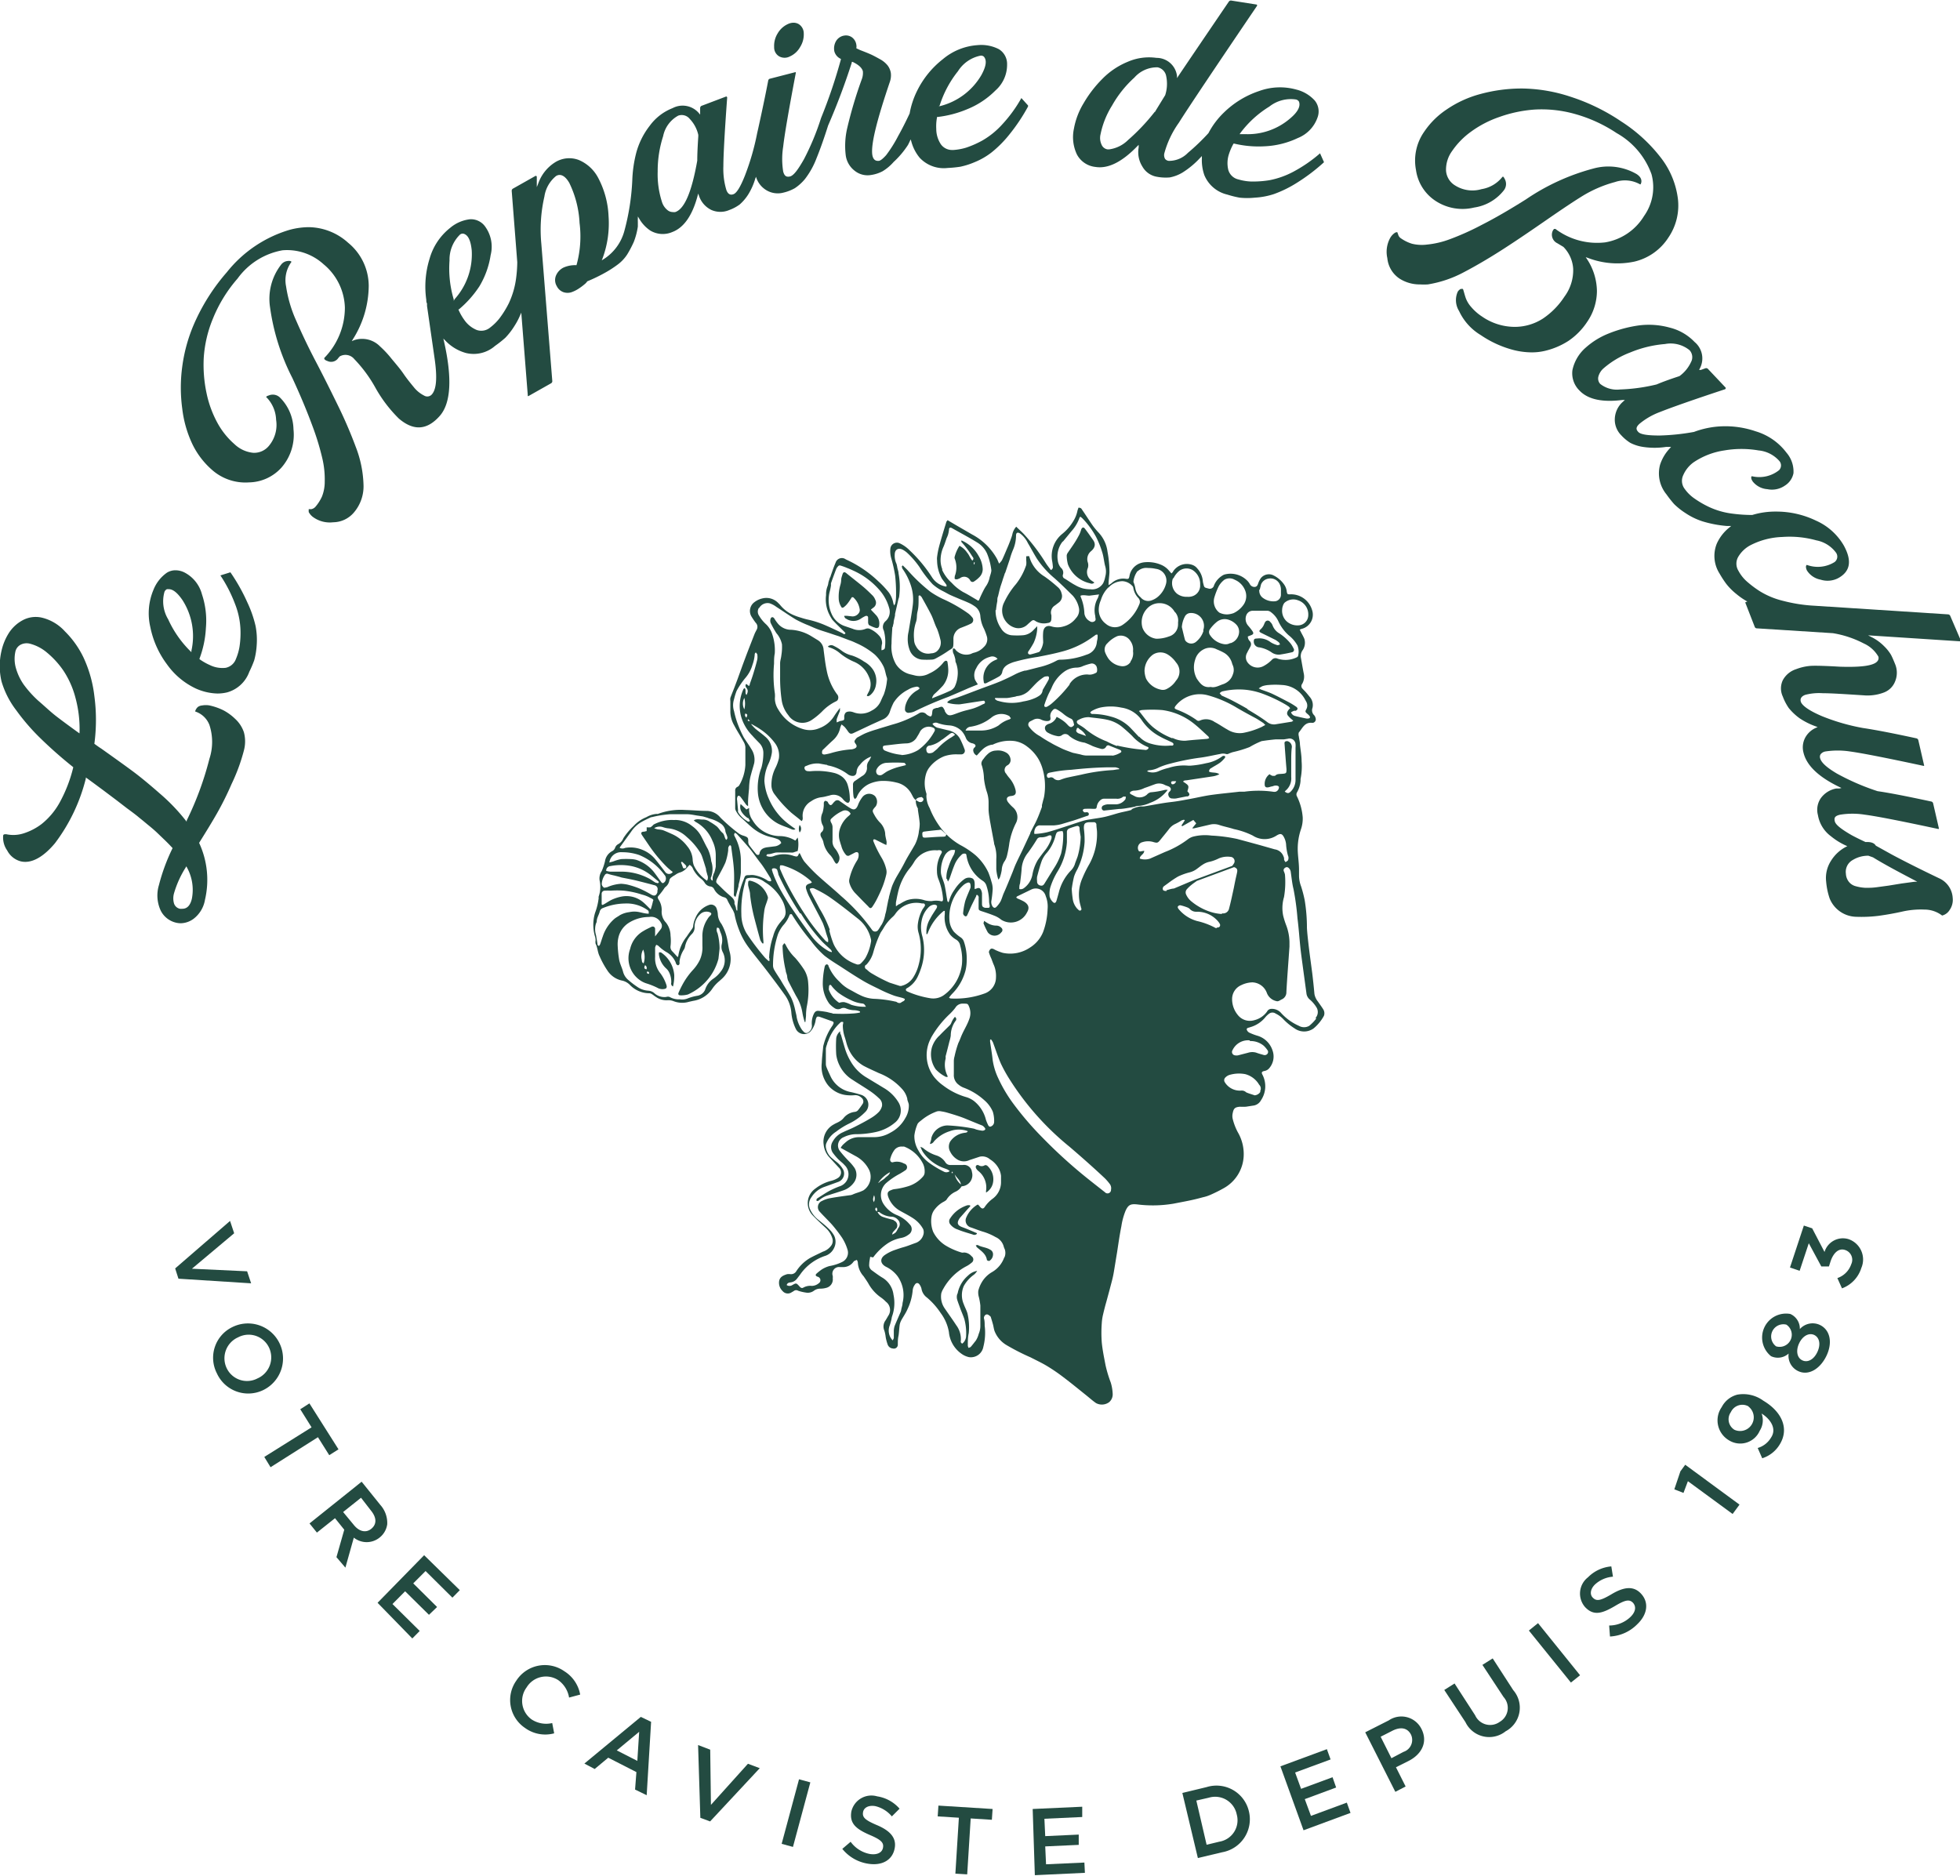 <svg xmlns="http://www.w3.org/2000/svg" viewBox="0 0 190.67 182.5"><defs><style>.cls-1,.cls-2{fill:#234b41;}.cls-2{fill-rule:evenodd;}</style></defs><g id="Calque_1" data-name="Calque 1"><path class="cls-1" d="M37.14,90.83A5,5,0,0,0,36,90a5.84,5.84,0,0,0-1.35-.47,2,2,0,0,0-.71,0,.85.85,0,0,0-.41.14.82.82,0,0,0-.2.25.45.45,0,0,0-.07.2v0a2.21,2.21,0,0,1,1.38,1.3,5.28,5.28,0,0,1,0,3.31,30.79,30.79,0,0,1-2.21,6l0,.11-.08-.1a18.36,18.36,0,0,0-2.52-2.63c-1.06-.93-1.9-1.62-2.57-2.12s-1.73-1.26-3.15-2.27c-.15-.09-.36-.24-.66-.46l0,0v0a17.58,17.58,0,0,0,0-4.64,12.2,12.2,0,0,0-1.06-3.76,9.09,9.09,0,0,0-1.8-2.53A4.42,4.42,0,0,0,18.39,81a2.67,2.67,0,0,0-1.95.26,3.65,3.65,0,0,0-1.35,1.29,5.46,5.46,0,0,0-.67,1.65,6.54,6.54,0,0,0,0,3A8.58,8.58,0,0,0,15.85,90a20.69,20.69,0,0,0,2.36,2.73,42.24,42.24,0,0,0,3.18,2.8l0,0v.05A13.85,13.85,0,0,1,20.06,99a7,7,0,0,1-1.76,2.08,5.79,5.79,0,0,1-1.78.91,3.29,3.29,0,0,1-1.64.07c-.18,0-.27,0-.3.12a2.18,2.18,0,0,0,.39,1.46,2.08,2.08,0,0,0,1.33,1.06c1,.23,2.15-.37,3.32-1.77a17.39,17.39,0,0,0,3-6.29l0-.1.09.06.63.46,1,.74.12.09,1.17.88,1,.77c.52.38.89.66,1.09.83s.35.28.6.49l.3.25c.41.33.72.6.94.81l.75.72c.29.28.53.53.75.77l0,0,0,0a18.62,18.62,0,0,0-1.33,3.6,3.48,3.48,0,0,0,.19,2.51,2.24,2.24,0,0,0,1.5,1.15,2.1,2.1,0,0,0,.43.05,2.17,2.17,0,0,0,1.26-.44,2.94,2.94,0,0,0,1.1-1.84,8.52,8.52,0,0,0-.57-5.54v0l0,0c.72-1.15,1.3-2.1,1.72-2.84a29.35,29.35,0,0,0,1.43-2.87A18,18,0,0,0,38,93.9a3.44,3.44,0,0,0,0-1.75A3.11,3.11,0,0,0,37.14,90.83ZM22,92.25l-.11-.08c-.86-.62-1.58-1.15-2.15-1.59s-1.15-1-1.76-1.52a10.49,10.49,0,0,1-1.41-1.57,5.38,5.38,0,0,1-.74-1.55,3.28,3.28,0,0,1-.07-1.61,1,1,0,0,1,.54-.72,1.28,1.28,0,0,1,.83-.1,4.18,4.18,0,0,1,1.7.87,8.51,8.51,0,0,1,1.6,1.75,8.77,8.77,0,0,1,1.18,2.65,11.65,11.65,0,0,1,.4,3.33Zm10.94,16.06c-.14.64-.45,1-.92,1a1.1,1.1,0,0,1-.25,0,.77.77,0,0,1-.57-.51,1.79,1.79,0,0,1,0-1,9.83,9.83,0,0,1,1.13-2.5l.07-.12.06.12A4.5,4.5,0,0,1,32.94,108.31Z" transform="translate(-14.27 -20.9)"/><path class="cls-1" d="M38.32,79.48A18.2,18.2,0,0,0,36.7,76.6a.07.07,0,0,0-.09,0l-.9.28a0,0,0,0,0,0,0l0,0a13.68,13.68,0,0,1,1.43,2.79,7.6,7.6,0,0,1,.52,2.42,8.73,8.73,0,0,1-.09,1.72,5.17,5.17,0,0,1-.35,1.2,1.34,1.34,0,0,1-1,.86,2.78,2.78,0,0,1-1.54-.27,5.56,5.56,0,0,1-1-.57l0,0,0-.06A9.89,9.89,0,0,0,34.3,82a8.1,8.1,0,0,0-.38-3.27,3.36,3.36,0,0,0-1.75-2.16,2,2,0,0,0-.84-.19,1.57,1.57,0,0,0-.83.24,3.69,3.69,0,0,0-1.3,1.66,5.88,5.88,0,0,0-.31,3.61,9,9,0,0,0,1.63,3.65,7.18,7.18,0,0,0,2.75,2.32,5.43,5.43,0,0,0,2.17.51,4.06,4.06,0,0,0,.92-.11,3.2,3.2,0,0,0,2.16-2A10.68,10.68,0,0,0,39,85.14a7.18,7.18,0,0,0,.24-1.45,7.1,7.1,0,0,0-.11-1.9A11.38,11.38,0,0,0,38.32,79.48Zm-5.43,4.73,0,.14-.1-.1a10.38,10.38,0,0,1-2.16-3.1,3.39,3.39,0,0,1-.36-2.67.48.48,0,0,1,.24-.26l.18,0c.41,0,.84.35,1.33,1.06A6.49,6.49,0,0,1,32.89,84.21Z" transform="translate(-14.27 -20.9)"/><path class="cls-1" d="M47.13,60.32c-.72-1.47-1.43-2.9-2.14-4.25s-1.36-2.72-1.89-3.94a12.57,12.57,0,0,1-1-3.37,3,3,0,0,1,.53-2.39.09.09,0,0,0,0,0,.27.27,0,0,0-.15-.08.6.6,0,0,0-.22,0,.9.9,0,0,0-.66.38,5.42,5.42,0,0,0-1.06,4.12,21.45,21.45,0,0,0,2.17,6.88c.79,1.71,1.43,3.25,1.92,4.58a25.33,25.33,0,0,1,1,3.26,8.85,8.85,0,0,1,.23,2.22,3.9,3.9,0,0,1-.27,1.48,4.17,4.17,0,0,1-.64,1,.73.73,0,0,1-.42.23,1.05,1.05,0,0,0-.23,0s0,.13,0,.27a1.51,1.51,0,0,0,.38.46,2.77,2.77,0,0,0,2,.54,2.68,2.68,0,0,0,2-.93A3.92,3.92,0,0,0,49.63,68a11,11,0,0,0-.75-3.62A43.5,43.5,0,0,0,47.13,60.32Z" transform="translate(-14.27 -20.9)"/><path class="cls-1" d="M91.11,26.39a2.13,2.13,0,0,0,1-.92,2.28,2.28,0,0,0,.35-1.33,1.06,1.06,0,0,0-.5-.9,1,1,0,0,0-.49-.13,1.29,1.29,0,0,0-.55.13,2.21,2.21,0,0,0-1,.91,2.29,2.29,0,0,0-.34,1.33,1,1,0,0,0,.5.91A1.1,1.1,0,0,0,91.11,26.39Z" transform="translate(-14.27 -20.9)"/><path class="cls-1" d="M113.63,30.44a0,0,0,0,0,0,0l0,0A13.25,13.25,0,0,1,111.77,33a7.92,7.92,0,0,1-1.92,1.56,9.42,9.42,0,0,1-1.58.7,5.48,5.48,0,0,1-1.23.23h-.1a1.33,1.33,0,0,1-1.14-.55,2.72,2.72,0,0,1-.45-1.5,4.62,4.62,0,0,1,.07-1.1v-.06h.06a10.52,10.52,0,0,0,2.89-.76,8.16,8.16,0,0,0,2.74-1.82,3.32,3.32,0,0,0,1.13-2.54,1.68,1.68,0,0,0-.79-1.47,3.74,3.74,0,0,0-2.07-.4A5.85,5.85,0,0,0,106,26.65a8.92,8.92,0,0,0-2.52,3.1,8.15,8.15,0,0,0-.72,2.19v0c-.38.81-.75,1.54-1.11,2.18A12.86,12.86,0,0,1,100.47,36c-.31.34-.53.52-.7.55h-.11c-.2,0-.45-.1-.53-.58-.15-1,.41-3.28,1.7-7.09a1.93,1.93,0,0,0,.1-.89,1.63,1.63,0,0,0-.31-.72,2.46,2.46,0,0,0-.76-.62c-.36-.2-.64-.35-.86-.45s-.59-.25-1.06-.43l-.36-.17v-.06a.74.74,0,0,0,0-.25,1.09,1.09,0,0,0-.42-.75,1,1,0,0,0-.75-.18,1.13,1.13,0,0,0-.78.49,1.42,1.42,0,0,0-.19,1.06,1.12,1.12,0,0,0,.63.72l0,0v.06a50.49,50.49,0,0,1-1.93,5.7v0h0s0,0,0,0a24.91,24.91,0,0,1-1.66,4c-.57,1-1,1.6-1.37,1.68s-.54-.08-.65-.48a7.66,7.66,0,0,1,0-2.43c.12-1.1.53-3.5,1.22-7.13a.13.13,0,0,0,0-.1.11.11,0,0,0-.08,0l-2.4.62a.23.23,0,0,0-.2.2c-.4,2.11-1.06,5.07-1.07,5.09A24.28,24.28,0,0,1,86.73,38c-.43,1.08-.79,1.67-1.1,1.79s-.55,0-.7-.41a7.11,7.11,0,0,1-.29-2.31c0-1,.12-3.28.37-6.68a.14.14,0,0,0-.05-.09.08.08,0,0,0-.08,0l-2.32.88a.24.24,0,0,0-.18.22c0,.3,0,.43,0,.47l0,.18-.11-.13a2.08,2.08,0,0,0-2.57-.5,5,5,0,0,0-2.22,1.71,7.37,7.37,0,0,0-1.33,2.69,12.34,12.34,0,0,0-.37,2.6v0l0,0,0,0A22.75,22.75,0,0,1,75,43.4a4.7,4.7,0,0,1-2,2.71l-.19.12L72.9,46a9.8,9.8,0,0,0,.57-4.08,8.75,8.75,0,0,0-1-3.7,3.8,3.8,0,0,0-1.88-1.75,2.6,2.6,0,0,0-2.32.22,4,4,0,0,0-1.65,2.09l-.13.32,0-1a.09.09,0,0,0-.06-.08.06.06,0,0,0-.08,0l-2.16,1.22a.24.24,0,0,0-.14.24l.54,6.93a12.76,12.76,0,0,1-.12,1.61,8.21,8.21,0,0,1-.7,2.38,9.32,9.32,0,0,1-.91,1.47,4.9,4.9,0,0,1-.89.88,1.35,1.35,0,0,1-1.33.25,2.75,2.75,0,0,1-1.22-1,5.17,5.17,0,0,1-.56-1l0,0,.05,0a10.25,10.25,0,0,0,2-2.25A8.35,8.35,0,0,0,62,45.72a3.33,3.33,0,0,0-.5-2.73A1.7,1.7,0,0,0,60,42.23a3.63,3.63,0,0,0-1.94.84,5.84,5.84,0,0,0-2,3,9.1,9.1,0,0,0-.32,4c0,.12,0,.24.07.35l0,.16,0,.08.75,5.2c.25,1.78.17,2.89-.27,3.4a.59.59,0,0,1-.77.12,3,3,0,0,1-1-.82c-.33-.4-.68-.83-1-1.3s-.72-.93-1.16-1.46a9.72,9.72,0,0,0-1.12-1.2A2.44,2.44,0,0,0,48.7,54l-.21.09.12-.2a9.84,9.84,0,0,0,1.53-5.18,5.44,5.44,0,0,0-2-4.19A5.82,5.82,0,0,0,44.3,43a7.31,7.31,0,0,0-1.86.26,12.22,12.22,0,0,0-6.1,4.12,19.46,19.46,0,0,0-3,4.61A15.52,15.52,0,0,0,32,56.56a15.19,15.19,0,0,0,0,4.1,11.07,11.07,0,0,0,1,3.48,7.87,7.87,0,0,0,1.87,2.45,4.9,4.9,0,0,0,3.62,1.24,4.34,4.34,0,0,0,3.16-1.44,4.85,4.85,0,0,0,1.17-3.73,4.49,4.49,0,0,0-1.31-3.08,1,1,0,0,0-1.09-.21c-.23.07-.24.13-.25.14s0,.05.06.08a3.29,3.29,0,0,1,.9,2.15,3.17,3.17,0,0,1-.68,2.51,1.85,1.85,0,0,1-1.56.7,3.08,3.08,0,0,1-1.81-.84,7.5,7.5,0,0,1-1.62-2,10.44,10.44,0,0,1-1.09-2.93,13.28,13.28,0,0,1-.28-3.47,12,12,0,0,1,.9-3.83A13.77,13.77,0,0,1,37.38,48a6.88,6.88,0,0,1,4.37-2.75,5.27,5.27,0,0,1,4,1.36,5.67,5.67,0,0,1,2.07,4.21,7,7,0,0,1-2,4.9.13.13,0,0,0,0,.08s0,.12.3.22a.84.84,0,0,0,1-.21.78.78,0,0,1,.08-.1l.11-.13a1.11,1.11,0,0,1,1.43.26,13.22,13.22,0,0,1,2.05,2.78,13.32,13.32,0,0,0,2.28,3c1.44,1.23,2.76,1.14,4-.28,1.07-1.24,1.2-3.68.39-7.24l-.06-.26.19.19a4.34,4.34,0,0,0,2,1.21,3.16,3.16,0,0,0,2.84-.69,10.73,10.73,0,0,0,1-.79,6.87,6.87,0,0,0,.9-1.17,6.57,6.57,0,0,0,.53-1l.12-.27.63,8c0,.08,0,.09,0,.1a.07.07,0,0,0,.09,0l2.16-1.22A.25.25,0,0,0,68,58L66.93,44.61a14.4,14.4,0,0,1,.3-4.59,3.16,3.16,0,0,1,1.14-2c.44-.26.89,0,1.28.67a10,10,0,0,1,1,3.9,10.4,10.4,0,0,1-.3,4.11l0,0h0a2.74,2.74,0,0,0-1.28.24,1.54,1.54,0,0,0-.73.81,1.16,1.16,0,0,0,.1,1,1.15,1.15,0,0,0,.66.58,1.24,1.24,0,0,0,.76,0,3.21,3.21,0,0,0,.78-.4,5.76,5.76,0,0,0,.55-.42,1.13,1.13,0,0,0,.21-.24h0a16.13,16.13,0,0,0,1.7-.82,10.65,10.65,0,0,0,1.27-.82,3.79,3.79,0,0,0,.93-1,11.07,11.07,0,0,0,.62-1.18,6.82,6.82,0,0,0,.4-1.51c0-.16,0-.31,0-.47a2.54,2.54,0,0,1,0-.29l0-.22.12.19a3.48,3.48,0,0,0,1.09,1.18,2.35,2.35,0,0,0,2.15.14c1.11-.42,1.94-1.6,2.45-3.51l.06-.23.1.28a2.35,2.35,0,0,0,1.19,1.32,2.19,2.19,0,0,0,1.74,0,4,4,0,0,0,1-.53,4.48,4.48,0,0,0,.85-1,6.37,6.37,0,0,0,.67-1.51l.07-.19.07.19a2.26,2.26,0,0,0,.92,1.1,2.15,2.15,0,0,0,1.68.25,4.21,4.21,0,0,0,1.11-.43,4.5,4.5,0,0,0,1-.91,7.83,7.83,0,0,0,1.11-2c.34-.83.72-1.9,1.13-3.19a65.2,65.2,0,0,0,2.3-6.11l0-.08.08,0c.59.28.91.58,1,.91a1.71,1.71,0,0,1-.08.71,41.81,41.81,0,0,0-1.46,4.9,7.63,7.63,0,0,0-.13,2.54,2.27,2.27,0,0,0,.87,1.53,2,2,0,0,0,1.62.41,3.47,3.47,0,0,0,1.1-.36,4.57,4.57,0,0,0,1.07-.9A8.55,8.55,0,0,0,102.6,35l.12-.24.14-.3.06.19a4.19,4.19,0,0,0,.81,1.59,3.21,3.21,0,0,0,2.74,1,11.43,11.43,0,0,0,1.22-.12,7.5,7.5,0,0,0,1.41-.45,6.88,6.88,0,0,0,1.64-.95A11,11,0,0,0,112.45,34a17.85,17.85,0,0,0,1.83-2.74s0-.07,0-.1Zm-7.95.73a10.32,10.32,0,0,1,1.78-3.34,3.38,3.38,0,0,1,2.22-1.52h0a.42.42,0,0,1,.3.1c.31.35.23.94-.25,1.81a6.48,6.48,0,0,1-4,3l-.14,0Zm-47.27,19,0-.14A10.52,10.52,0,0,1,58,46.25a3.4,3.4,0,0,1,1-2.51.42.42,0,0,1,.34-.11c.46.11.72.64.82,1.63A6.51,6.51,0,0,1,58.5,50Zm23.79-16c-.06.92-.1,1.72-.1,2.36-.53,3-1.23,4.7-2.14,5a.74.74,0,0,1-.25,0,.81.81,0,0,1-.47-.16,1.64,1.64,0,0,1-.56-.78,8.75,8.75,0,0,1-.43-3,11,11,0,0,1,.53-3.44,2.93,2.93,0,0,1,1.47-2,1,1,0,0,1,1.12.32,3.3,3.3,0,0,1,.83,1.55h0Z" transform="translate(-14.27 -20.9)"/><path class="cls-1" d="M142.68,35.82s0,0,0,0a13.92,13.92,0,0,1-2.58,1.78,8.24,8.24,0,0,1-2.33.83,9.91,9.91,0,0,1-1.5.13H136a5,5,0,0,1-1.24-.2,1.32,1.32,0,0,1-1-.93,2.81,2.81,0,0,1,.07-1.56,5.61,5.61,0,0,1,.44-1l0,0,.06,0a10.25,10.25,0,0,0,3,.26,8.34,8.34,0,0,0,3.19-.8,3.33,3.33,0,0,0,1.92-2,1.68,1.68,0,0,0-.27-1.65,3.59,3.59,0,0,0-1.81-1.07,5.92,5.92,0,0,0-3.61.15,8.93,8.93,0,0,0-3.42,2.09,7.79,7.79,0,0,0-1.5,2v0a21.08,21.08,0,0,1-2,1.92,2.55,2.55,0,0,1-1.86.78.53.53,0,0,1-.36-.19.76.76,0,0,1-.08-.52,9.33,9.33,0,0,1,1.42-3c.82-1.31,3.38-5.14,7.61-11.38,0,0,0,0,0-.06a.07.07,0,0,0-.06-.06l-2.42-.38a.25.25,0,0,0-.27.1c-2.51,3.69-4.17,6.14-4.93,7.27l-.11.17,0-.2a2,2,0,0,0-2-1.77,5.19,5.19,0,0,0-2.79.38,7.38,7.38,0,0,0-2.48,1.67,11.59,11.59,0,0,0-1.82,2.37,7.21,7.21,0,0,0-.94,2.48,3.92,3.92,0,0,0,.3,2.51,2.31,2.31,0,0,0,1.79,1.2c1.22.2,2.58-.47,4.06-2l.15-.15,0,.25a2.62,2.62,0,0,0,.36,1.86,2,2,0,0,0,1.43,1,4.56,4.56,0,0,0,1.24.06,3.79,3.79,0,0,0,1.23-.47A8.37,8.37,0,0,0,131,36.28l.05-.05.14-.15v.2a4.42,4.42,0,0,0,.24,1.66,3.2,3.2,0,0,0,2.23,1.89,10,10,0,0,0,1.2.3,7.09,7.09,0,0,0,1.47,0,7.2,7.2,0,0,0,1.87-.35,11.33,11.33,0,0,0,2.19-1.07,18.21,18.21,0,0,0,2.65-2s.05-.05,0-.1l-.38-.85Zm-7.73-2a10.11,10.11,0,0,1,2.8-2.55,3.38,3.38,0,0,1,2.6-.69.47.47,0,0,1,.28.2c.18.44-.09,1-.84,1.63a6.31,6.31,0,0,1-4.4,1.54h-.53Zm-8.34-2.05A19.78,19.78,0,0,1,124,34.53a3.2,3.2,0,0,1-1.82.9H122a.75.75,0,0,1-.57-.46,1.53,1.53,0,0,1-.1-1,8.43,8.43,0,0,1,1.12-2.8,10.84,10.84,0,0,1,2.17-2.72,2.93,2.93,0,0,1,2.26-1,1.06,1.06,0,0,1,.84.87,3.6,3.6,0,0,1-.1,1.84v0C127.21,30.83,126.88,31.36,126.61,31.81Z" transform="translate(-14.27 -20.9)"/><path class="cls-1" d="M168.16,40a12,12,0,0,1,3.22-1.39,3,3,0,0,1,2.43.22.1.1,0,0,0,.06,0s0,0,.06-.15c.07-.32-.07-.59-.44-.84a5.49,5.49,0,0,0-4.23-.54,21.4,21.4,0,0,0-6.55,3c-1.59,1-3,1.82-4.3,2.48a25.74,25.74,0,0,1-3.12,1.4,8.69,8.69,0,0,1-2.17.51,4,4,0,0,1-1.5-.08,3.86,3.86,0,0,1-1.06-.52.63.63,0,0,1-.28-.39l-.08-.21-.06,0a.43.43,0,0,0-.2.08,1.46,1.46,0,0,0-.41.44,2.8,2.8,0,0,0-.3,2A2.7,2.7,0,0,0,150.41,48a3.63,3.63,0,0,0,2,.57,6.61,6.61,0,0,0,.76,0,11.22,11.22,0,0,0,3.51-1.19c1.22-.64,2.51-1.4,3.83-2.25s2.68-1.78,3.94-2.65S167,40.72,168.16,40Z" transform="translate(-14.27 -20.9)"/><path class="cls-1" d="M168.65,46.1l-.12-.18.21.07a8,8,0,0,0,4.53.36A5.4,5.4,0,0,0,176.58,44a5.53,5.53,0,0,0,.91-3.82,8.18,8.18,0,0,0-1.7-4,15.23,15.23,0,0,0-3.8-3.46,19.44,19.44,0,0,0-4.94-2.41,15.57,15.57,0,0,0-4.66-.8,15.35,15.35,0,0,0-4.08.53A10.68,10.68,0,0,0,155,31.55a7.87,7.87,0,0,0-2.18,2.16,4.88,4.88,0,0,0-.8,3.74,4.3,4.3,0,0,0,1.82,2.94,4.78,4.78,0,0,0,3.84.7,4.49,4.49,0,0,0,2.89-1.68,1,1,0,0,0,.08-1.1c-.11-.23-.17-.23-.18-.23s0,0-.07.06a3.23,3.23,0,0,1-2,1.16,3.15,3.15,0,0,1-2.58-.36,1.82,1.82,0,0,1-.88-1.46,3.08,3.08,0,0,1,.6-1.9,7.59,7.59,0,0,1,1.82-1.86,10.33,10.33,0,0,1,2.77-1.44,12.86,12.86,0,0,1,3.41-.72,11.93,11.93,0,0,1,3.91.42,14.19,14.19,0,0,1,4.09,1.87,7.49,7.49,0,0,1,3.39,4,4.84,4.84,0,0,1-.73,4.07,5.47,5.47,0,0,1-3.78,2.56,6.74,6.74,0,0,1-4.84-1.31l-.08,0c-.07,0-.14.09-.21.26a.92.92,0,0,0,.47,1.13l.6.36,0,0a3.33,3.33,0,0,1,.95,2.12,4.31,4.31,0,0,1-.85,2.72,7.45,7.45,0,0,1-2.09,2.13,5.06,5.06,0,0,1-2.8.81h0a5.62,5.62,0,0,1-3.12-1,4.9,4.9,0,0,1-1.06-.93,2.76,2.76,0,0,1-.53-.87c-.08-.24-.14-.45-.19-.63s-.08-.25-.09-.26h-.06l-.15,0a.73.73,0,0,0-.29.27,2,2,0,0,0,.13,1.88,5.36,5.36,0,0,0,2.11,2.34,10.2,10.2,0,0,0,3.26,1.47,7.35,7.35,0,0,0,1.68.21,5.46,5.46,0,0,0,1.23-.13,7.28,7.28,0,0,0,2.38-1,6.65,6.65,0,0,0,1.81-1.85,5.33,5.33,0,0,0,.94-3A5.79,5.79,0,0,0,168.65,46.1Z" transform="translate(-14.27 -20.9)"/><path class="cls-1" d="M203.79,80.67l-13-.84,0,0h0a15.19,15.19,0,0,1-3.08-.48,7.74,7.74,0,0,1-2.24-.93,10.11,10.11,0,0,1-1.32-1,3.77,3.77,0,0,1-.77-1,1.32,1.32,0,0,1,0-1.37,3,3,0,0,1,1.18-1.11,7.29,7.29,0,0,1,3.1-.8,9.71,9.71,0,0,1,3.31.33,3.08,3.08,0,0,1,1.91,1.2.66.66,0,0,1-.14.91,3.08,3.08,0,0,1-2.69.28c-.06,0-.18.16,0,.54a2,2,0,0,0,1.32.89,2.23,2.23,0,0,0,1.73-.15c1.18-.65,1.35-1.69.53-3.18a5.88,5.88,0,0,0-2.7-2.41,8.87,8.87,0,0,0-3.87-.88h0a7.72,7.72,0,0,0-2.33.33h0a14.65,14.65,0,0,1-1.93-.13,7.54,7.54,0,0,1-2.32-.67,9.61,9.61,0,0,1-1.44-.85,3.77,3.77,0,0,1-.87-.87,1.29,1.29,0,0,1-.15-1.36,3,3,0,0,1,1-1.24,7.23,7.23,0,0,1,3-1.16,9.8,9.8,0,0,1,3.32,0,3.07,3.07,0,0,1,2,1,.66.66,0,0,1,0,.92,3.08,3.08,0,0,1-2.64.59c-.06,0-.16.18.09.53a2,2,0,0,0,1.41.73,2.21,2.21,0,0,0,1.71-.35,1.84,1.84,0,0,0,.83-1.2,2.8,2.8,0,0,0-.68-2,5.83,5.83,0,0,0-3-2.08,9.07,9.07,0,0,0-4-.43,8.74,8.74,0,0,0-2,.49,21.66,21.66,0,0,1-3.34.35c-1.16,0-1.84-.1-2.07-.34s-.27-.45.11-.8a6.85,6.85,0,0,1,2-1.15c1-.4,3.08-1.14,6.32-2.21a.11.11,0,0,0,.06-.07.1.1,0,0,0,0-.09l-1.7-1.8a.24.24,0,0,0-.27-.08l-.44.16-.17,0,.08-.16a2.08,2.08,0,0,0-.52-2.56,5,5,0,0,0-2.43-1.4,7.58,7.58,0,0,0-3-.21,12.45,12.45,0,0,0-2.89.77,7.48,7.48,0,0,0-2.26,1.38,4,4,0,0,0-1.3,2.18,2.34,2.34,0,0,0,.68,2c.82.87,2.23,1.17,4.19.92l.23,0-.22.2a2.33,2.33,0,0,0-.76,1.61,2.14,2.14,0,0,0,.62,1.62,4.32,4.32,0,0,0,.88.74,4,4,0,0,0,1.25.4,7.52,7.52,0,0,0,2.23,0h.15l.15,0,.19,0-.13.15a4.18,4.18,0,0,0-.94,1.59,3.22,3.22,0,0,0,.62,2.87,10.94,10.94,0,0,0,.75.95,6.76,6.76,0,0,0,1.11.88,6.63,6.63,0,0,0,1.65.8,11.12,11.12,0,0,0,2.36.45h.25l.18,0-.14.12a4.2,4.2,0,0,0-1.26,1.6,3.19,3.19,0,0,0,.27,2.91,10,10,0,0,0,.65,1,6,6,0,0,0,1,1,6.76,6.76,0,0,0,.91.64l.14.08-.18.07s0,0,0,0a.06.06,0,0,0,0,.08l.9,2.31a.22.22,0,0,0,.21.15l7.4.47a10,10,0,0,1,3,1,3.12,3.12,0,0,1,1.42,1.28.48.48,0,0,1-.09.44c-.35.44-1.54.61-3.67.54-1.38-.08-2.33-.11-2.83-.08A5,5,0,0,0,189,86a2.24,2.24,0,0,0-1.3,1.08,1.85,1.85,0,0,0,0,1.58,5.09,5.09,0,0,0,.58,1.12,5.5,5.5,0,0,0,1.06,1,7,7,0,0,0,1.58.79l.17.07-.17.07a2.17,2.17,0,0,0-.92.76,2,2,0,0,0-.29,1.63c.29,1.26,1.47,2.39,3.51,3.37l.19.09-.2.05-.24,0-.07,0a2.38,2.38,0,0,0-1.5.94,2,2,0,0,0-.28,1.65,3.22,3.22,0,0,0,1.27,2.06,6.53,6.53,0,0,0,1.45.9l.14.06-.14.07a3.75,3.75,0,0,0-1.44,1.34,3.08,3.08,0,0,0-.48,2.05,6.86,6.86,0,0,0,.34,1.63,2.85,2.85,0,0,0,2.55,1.78h0A13.41,13.41,0,0,0,197,110c.81-.11,1.58-.25,2.3-.41a8.17,8.17,0,0,1,2.18-.2,2.81,2.81,0,0,1,1.72.58,1.19,1.19,0,0,0,.73-.54,1.71,1.71,0,0,0,.3-1.17,2.23,2.23,0,0,0-1.33-1.92c-1.88-.9-3.43-1.68-4.62-2.32l-1.53-.85h0v0c-.15-.26-.48-.38-1-.35h0c-.56-.26-1-.48-1.37-.68-1-.58-1.54-1-1.62-1.34s0-.52.51-.64a7.59,7.59,0,0,1,2.42,0c1.09.14,3.41.59,7.09,1.38a.15.15,0,0,0,.1,0,.08.08,0,0,0,0-.08l-.55-2.39a.24.24,0,0,0-.22-.2c-2.23-.48-4-.83-5.19-1a23,23,0,0,1-3.95-1.71c-1-.59-1.54-1.08-1.64-1.51a.46.46,0,0,1,.05-.37.76.76,0,0,1,.45-.27,7.91,7.91,0,0,1,2.42,0c1.1.15,3.42.6,7.1,1.39h0a.11.11,0,0,0,.09,0,.07.07,0,0,0,0-.08l-.55-2.39a.25.25,0,0,0-.19-.2c-2.16-.47-3.9-.81-5.17-1h0a20,20,0,0,1-4-1.15c-1.23-.52-1.9-1-2.06-1.37-.08-.22-.08-.52.41-.71a5.33,5.33,0,0,1,1.71-.16c.82,0,2.19.09,4.2.22h.06a4.47,4.47,0,0,0,1.69-.29,1.88,1.88,0,0,0,1.08-1.06,2.2,2.2,0,0,0,0-1.72c-.14-.35-.27-.65-.39-.88a4.07,4.07,0,0,0-.68-.85,4.55,4.55,0,0,0-1.22-.88l-.33-.17,8.93.58a.11.11,0,0,0,.09,0,.06.06,0,0,0,0-.08L204,80.84A.25.25,0,0,0,203.79,80.67ZM171.87,58.79a2.62,2.62,0,0,1-1.93-.54.77.77,0,0,1-.18-.71,1.62,1.62,0,0,1,.51-.81,8.54,8.54,0,0,1,2.59-1.54,11.12,11.12,0,0,1,3.38-.82,2.91,2.91,0,0,1,2.39.6,1,1,0,0,1,.14,1.16,3.48,3.48,0,0,1-1.12,1.36h0c-.94.31-1.66.57-2.22.81A17.45,17.45,0,0,1,171.87,58.79Zm22.63,45.78a2.86,2.86,0,0,1,1.53-.42h0l.45.16c1,.62,2.36,1.35,4.08,2.25l.22.12-.25,0-1.26.17-1.29.21-1.18.16a6,6,0,0,1-.81.05h-.29a4.24,4.24,0,0,1-.89-.15,1.24,1.24,0,0,1-.68-.43,1.37,1.37,0,0,1-.29-.79A1.31,1.31,0,0,1,194.5,104.57Z" transform="translate(-14.27 -20.9)"/><path class="cls-1" d="M36.65,139.68l.4,1.2-4.11,3.45,5.37.25.39,1.17-7.07-.45-.32-1Z" transform="translate(-14.27 -20.9)"/><path class="cls-1" d="M36.89,150h0a3.4,3.4,0,0,1,3,6.13h0a3.35,3.35,0,0,1-4.52-1.62A3.31,3.31,0,0,1,36.89,150ZM39.32,155h0a2.23,2.23,0,0,0,1.12-3,2.19,2.19,0,0,0-3-1h0a2.23,2.23,0,0,0-1.12,3A2.19,2.19,0,0,0,39.32,155Z" transform="translate(-14.27 -20.9)"/><path class="cls-1" d="M44.58,159.76,43.48,158l.89-.57,2.83,4.47-.9.57-1.1-1.75-4.61,2.92-.61-1Z" transform="translate(-14.27 -20.9)"/><path class="cls-1" d="M49.45,165.05l1.82,2.26a2.63,2.63,0,0,1,.67,1.88,2,2,0,0,1-.75,1.3h0a2,2,0,0,1-2.5,0l-.82,2.92L47,172.39l.76-2.67-.9-1.12L45.1,170l-.72-.89Zm-.75,4.22c.52.64,1.18.78,1.69.36h0c.54-.44.52-1.07,0-1.73l-1-1.29L47.65,168Z" transform="translate(-14.27 -20.9)"/><path class="cls-1" d="M55.53,172.2,59,175.6l-.72.73-2.61-2.59-1.2,1.2,2.32,2.3L56,178l-2.32-2.29-1.23,1.24,2.65,2.62-.72.73L51,176.83Z" transform="translate(-14.27 -20.9)"/><path class="cls-1" d="M64.5,184.4v0a3.3,3.3,0,0,1,4.67-.91,3.38,3.38,0,0,1,1.54,2.27l-1.08.29a2.59,2.59,0,0,0-1.06-1.7,2.2,2.2,0,0,0-3.07.71h0a2.21,2.21,0,0,0,.49,3.12,2.58,2.58,0,0,0,2,.35l.19,1a3.34,3.34,0,0,1-2.83-.52A3.27,3.27,0,0,1,64.5,184.4Z" transform="translate(-14.27 -20.9)"/><path class="cls-1" d="M76.61,187.93l1,.48-.43,7.14L76.05,195l.13-1.7-2.74-1.4L72.12,193l-1-.53Zm-.34,4.28.18-2.83-2.18,1.81Z" transform="translate(-14.27 -20.9)"/><path class="cls-1" d="M82.18,190.67l1.18.45.07,5.37,3.6-4,1.15.43-4.83,5.18-.95-.35Z" transform="translate(-14.27 -20.9)"/><path class="cls-1" d="M92,194l1.1.3-1.69,6.28-1.1-.3Z" transform="translate(-14.27 -20.9)"/><path class="cls-1" d="M96.21,200.77l.81-.69a3,3,0,0,0,1.88,1.19c.7.11,1.19-.14,1.27-.62h0c.08-.46-.14-.75-1.28-1.23-1.31-.57-2-1.1-1.8-2.28v0a2,2,0,0,1,2.51-1.48,3.61,3.61,0,0,1,2.18,1.2l-.75.75a3,3,0,0,0-1.62-1c-.66-.11-1.11.16-1.18.58v0c-.09.5.17.77,1.35,1.27s1.92,1.17,1.73,2.23v0c-.21,1.2-1.27,1.75-2.62,1.52A4,4,0,0,1,96.21,200.77Z" transform="translate(-14.27 -20.9)"/><path class="cls-1" d="M107.55,197.74l-2.06-.13.07-1.05,5.27.33-.07,1.05-2.06-.13-.34,5.44-1.15-.07Z" transform="translate(-14.27 -20.9)"/><path class="cls-1" d="M114.73,196.89l4.82-.22,0,1-3.68.17.08,1.69,3.26-.15,0,1-3.26.15.08,1.74,3.73-.17.05,1-4.87.23Z" transform="translate(-14.27 -20.9)"/><path class="cls-1" d="M129.29,195.33l2.36-.57a3.24,3.24,0,0,1,4.11,2.34v0a3.26,3.26,0,0,1-2.6,4l-2.36.56Zm1.36.74,1,4.3,1.24-.3a2.11,2.11,0,0,0,1.69-2.65v0a2.14,2.14,0,0,0-2.71-1.63Z" transform="translate(-14.27 -20.9)"/><path class="cls-1" d="M138.83,192.74l4.52-1.67.36,1-3.45,1.27.58,1.59,3.06-1.13.35,1-3.05,1.13.6,1.63,3.49-1.29.36,1-4.57,1.69Z" transform="translate(-14.27 -20.9)"/><path class="cls-1" d="M147.08,189.43l2.29-1.16a2.18,2.18,0,0,1,3.18.83v0c.66,1.3,0,2.51-1.32,3.15l-1.16.58.94,1.87-1,.52Zm3.73,1.9a1.22,1.22,0,0,0,.73-1.66v0c-.34-.68-1-.79-1.78-.41l-1.18.6,1.05,2.09Z" transform="translate(-14.27 -20.9)"/><path class="cls-1" d="M156.83,188.44l-2.06-3.13,1-.63,2,3.09a1.6,1.6,0,0,0,2.4.64,1.57,1.57,0,0,0,.37-2.41l-2.06-3.13,1-.63,2,3.09a2.6,2.6,0,0,1-.74,4A2.56,2.56,0,0,1,156.83,188.44Z" transform="translate(-14.27 -20.9)"/><path class="cls-1" d="M163,179.53l.89-.72,4.09,5.07-.89.71Z" transform="translate(-14.27 -20.9)"/><path class="cls-1" d="M170.89,180.11l-.08-1.07a3,3,0,0,0,2.06-.82c.51-.49.6-1,.26-1.39h0c-.33-.33-.69-.33-1.75.31-1.23.72-2.07,1-2.91.11h0a2,2,0,0,1,.28-2.9,3.61,3.61,0,0,1,2.27-1.06l.16,1a2.91,2.91,0,0,0-1.74.75c-.48.46-.52,1-.22,1.29h0c.35.36.72.32,1.83-.34s2.07-.86,2.82-.09v0c.85.87.67,2.06-.31,3A4,4,0,0,1,170.89,180.11Z" transform="translate(-14.27 -20.9)"/><path class="cls-1" d="M178.47,165l-.43,1.14-.89-.35.59-1.75.47-.64,5.28,3.88-.67.91Z" transform="translate(-14.27 -20.9)"/><path class="cls-1" d="M185.64,158.42a1.89,1.89,0,0,1-.18,1.67,2.07,2.07,0,0,1-3,.93h0a2.25,2.25,0,0,1-.7-3.23,2.37,2.37,0,0,1,1.52-1.21,3.31,3.31,0,0,1,2.53.59h0c1.8,1.07,2.52,2.7,1.62,4.21a3.07,3.07,0,0,1-1.73,1.39l-.44-1a2.23,2.23,0,0,0,1.29-1C187.19,159.83,186.38,158.87,185.64,158.42Zm-1.26-.69h0a1.23,1.23,0,0,0-1.73.55A1.2,1.2,0,0,0,183,160h0a1.33,1.33,0,0,0,1.34-2.28Z" transform="translate(-14.27 -20.9)"/><path class="cls-1" d="M189.22,154.3h0a1.64,1.64,0,0,1-.95-1.72,1.56,1.56,0,0,1-1.71.26h0a2.33,2.33,0,0,1,1.87-4.11h0a1.56,1.56,0,0,1,.93,1.47,1.67,1.67,0,0,1,1.91-.42h0c1.06.48,1.28,1.75.69,3S190.25,154.77,189.22,154.3Zm-1.17-4.53h0a1.19,1.19,0,0,0-1,2.11h0a1.18,1.18,0,0,0,1-2.11Zm2.7,1h0c-.55-.24-1.15.14-1.47.84s-.2,1.4.34,1.64h0c.48.22,1.09-.05,1.45-.83S191.24,151,190.75,150.77Z" transform="translate(-14.27 -20.9)"/><path class="cls-1" d="M193.46,146.24l-.45-1a2.16,2.16,0,0,0,1.35-1.35,1,1,0,0,0-.59-1.38h0c-.6-.21-1.13.24-1.42,1.1l-.16.5-.74,0-1.22-2.26-.89,2.68-.94-.32,1.35-4.08.81.27,1.2,2.3a1.87,1.87,0,0,1,2.33-1.25h0a2.09,2.09,0,0,1,1.25,2.81A3.09,3.09,0,0,1,193.46,146.24Z" transform="translate(-14.27 -20.9)"/></g><g id="Mode_Isolation" data-name="Mode Isolation"><path class="cls-1" d="M143,119.1c-.16-.26-.35-.51-.52-.76a1.64,1.64,0,0,1-.34-.73c-.06-.67-.13-1.33-.21-2-.12-.92-.25-1.84-.36-2.77-.06-.55-.13-1.1-.16-1.66a16.42,16.42,0,0,0-.22-2.71,12,12,0,0,0-.35-1.34,3,3,0,0,1-.2-1c0-.21,0-.41,0-.61,0-.59-.09-1.18-.12-1.77a5.9,5.9,0,0,1,.32-2.21,3.19,3.19,0,0,0,.16-1.1,5.56,5.56,0,0,0-.57-2.08.39.39,0,0,1,0-.35,2.62,2.62,0,0,0,.36-1.19.68.68,0,0,1,0-.14,6.27,6.27,0,0,0,.1-1.73c0-.54-.1-1.08-.16-1.62,0-.27-.08-.54-.11-.81a.61.61,0,0,1,0-.36c.35-.4.55-1,1.26-.94H142a.35.35,0,0,0,.25-.46.62.62,0,0,0-.13-.27.66.66,0,0,1-.17-.72,1.2,1.2,0,0,0-.21-1c-.14-.17-.28-.35-.43-.52s-.21-.21-.3-.32a.36.36,0,0,1-.06-.51,1.39,1.39,0,0,0,.15-1c-.1-.49-.18-1-.27-1.48a1,1,0,0,1,.13-.74,1.29,1.29,0,0,0,.2-1.14c-.09-.23-.22-.44-.33-.66l-.12-.24a.87.87,0,0,1,.19-.08,1.42,1.42,0,0,0,1-1.86,2.13,2.13,0,0,0-2.14-1.5c-.23,0-.26,0-.31-.25a1.48,1.48,0,0,0-.25-.69,2.71,2.71,0,0,0-1-.88,1,1,0,0,0-1.27.24,2,2,0,0,0-.26.51c-.06.17-.12.33-.33.35a.5.5,0,0,1-.46-.23,1.61,1.61,0,0,0-.23-.33,2.28,2.28,0,0,0-2.25-.65.9.9,0,0,0-.24.12,2,2,0,0,0-.79.94.42.42,0,0,1-.56.3c-.36-.09-.39-.08-.47-.43a1.59,1.59,0,0,1-.06-.3,2.1,2.1,0,0,0-.54-1.22,1.06,1.06,0,0,0-.47-.34,1.6,1.6,0,0,0-1.88.63c0,.06-.09.11-.16.2l-.26-.3a2,2,0,0,0-.74-.54,3.29,3.29,0,0,0-1.7-.24,1.86,1.86,0,0,0-.39.1,1.62,1.62,0,0,0-1,1.26c-.06.25-.09.27-.35.24a1.67,1.67,0,0,0-1.38.42,1.53,1.53,0,0,1-.3.19c0-.44.07-.84.09-1.24a10.87,10.87,0,0,0-.19-2,3.32,3.32,0,0,0-.9-1.9,6.64,6.64,0,0,1-.58-.71c-.34-.49-.66-1-1-1.49a.32.32,0,0,0-.36-.18c0,.09-.06.18-.08.27a3,3,0,0,1-.39,1,4.66,4.66,0,0,1-1.08,1.26,2.76,2.76,0,0,0-1,2.63,4.68,4.68,0,0,1,.07.54.32.32,0,0,1-.19.36c-.19-.26-.39-.5-.55-.77A18.62,18.62,0,0,0,114,73c-.26-.3-.56-.55-.87-.86a1.6,1.6,0,0,0-.36.66,2.85,2.85,0,0,1-.11.39c-.12.34-.25.68-.39,1s-.34.82-.53,1.21a1.82,1.82,0,0,1-.28.33l-.17-.4a5.92,5.92,0,0,0-2.45-2.43l-1.5-.87-.9-.53c0,.08-.09.11-.1.15-.25.81-.5,1.62-.72,2.44a7.92,7.92,0,0,0-.19,1,1.23,1.23,0,0,0,0,.33,3.69,3.69,0,0,0,.46,1.76c.11.16.23.31.34.46s.16.2.1.33a2,2,0,0,1-1.38-.89,13.85,13.85,0,0,0-2.19-2.64,3.34,3.34,0,0,0-1-.7.64.64,0,0,0-.87.5,2.46,2.46,0,0,0,.09,1,13.69,13.69,0,0,1,.37,1.66,15.39,15.39,0,0,1,.09,1.66c0,.35,0,.7-.07,1,0,.07-.06.13-.11.25a1.28,1.28,0,0,1-.09-.24,2.47,2.47,0,0,0-.45-1.05,9.14,9.14,0,0,0-1-1.06,11.35,11.35,0,0,0-3.17-2.14.64.64,0,0,0-1,.34c-.18.41-.32.84-.47,1.26,0,.08-.07.15-.09.22s-.09.28-.13.42a1.6,1.6,0,0,1-.07.33,2.14,2.14,0,0,0-.16.9,3.35,3.35,0,0,0,.21,1.66,4.36,4.36,0,0,0,.4.74c.37.41.78.79,1.17,1.18a.67.67,0,0,1,.11.14c-.1.14-.19.08-.28,0l-.37-.18c-.43-.2-.85-.4-1.29-.59A9.33,9.33,0,0,0,93,81.21a7.62,7.62,0,0,1-.82-.22,5.89,5.89,0,0,1-.8-.29,3.36,3.36,0,0,1-1.2-.92,1.75,1.75,0,0,0-.19-.2,1.59,1.59,0,0,0-1.52-.47,2,2,0,0,0-.82.38,1.06,1.06,0,0,0-.3,1.35,7.14,7.14,0,0,0,.43.64.56.56,0,0,1,.11.66c-.07.14-.15.28-.21.42-.31.8-.63,1.6-.93,2.41-.25.66-.49,1.34-.73,2l-.31.82c-.13.34-.27.67-.39,1a1,1,0,0,0,0,.3c0,.37,0,.75,0,1.12a2.81,2.81,0,0,0,.39,1.29c.27.52.59,1,.88,1.53a1.3,1.3,0,0,1,.19.53c0,.59,0,1.18,0,1.77a4.42,4.42,0,0,1-.58,1.94.42.42,0,0,1-.19.18.37.37,0,0,0-.22.38c0,.16,0,.32,0,.48,0,.42,0,.83,0,1.25a.66.66,0,0,0,.06.2,2.42,2.42,0,0,0,.55.72c.31.26.6.56.91.82a4.46,4.46,0,0,0,2,1.05,4.44,4.44,0,0,1,.62.19.57.57,0,0,1,.34.37,1,1,0,0,1-.58.32l-.81.1c-.35.06-.63.18-.72.57,0,.2-.22.23-.35.07s-.45-.56-.67-.86a.65.65,0,0,1-.08-.28c0-.42,0-.47-.44-.62a1.58,1.58,0,0,1-.49-.23,17.18,17.18,0,0,1-1.77-1.53,1.76,1.76,0,0,0-1.3-.66c-.71,0-1.42-.07-2.14-.09a6.26,6.26,0,0,0-2.64.38.31.31,0,0,1-.13,0,2.34,2.34,0,0,0-1,.32,3.31,3.31,0,0,0-1.24.86,6.11,6.11,0,0,0-1,1.19,1.12,1.12,0,0,1-.53.59.63.63,0,0,0-.27.33.59.59,0,0,1-.3.34,1.35,1.35,0,0,0-.69,1,6.34,6.34,0,0,1-.31.93s0,0,0,0a1.28,1.28,0,0,0-.21.91,2.89,2.89,0,0,1-.09,1.57.32.32,0,0,0,0,.14,5.94,5.94,0,0,1-.35,1.44,4.05,4.05,0,0,0,0,2.34,1.27,1.27,0,0,1,.05.34.88.88,0,0,0,0,.33c.2.38.19.83.39,1.22a8.52,8.52,0,0,0,.78,1.42,2.24,2.24,0,0,0,1.37.94,1.54,1.54,0,0,1,.76.39,2.63,2.63,0,0,0,1.9.85.49.49,0,0,1,.28.09c.14.08.25.19.39.27a1.8,1.8,0,0,0,1.13.32,1.34,1.34,0,0,1,.56.08,2.3,2.3,0,0,0,1.53.07l.4-.09a2.73,2.73,0,0,0,1.87-1.19,3.49,3.49,0,0,1,.66-.72l.28-.25a2.59,2.59,0,0,0,.74-2.62c-.15-.55-.18-1.12-.35-1.66a4.89,4.89,0,0,0-.45-1.05,1.66,1.66,0,0,1-.35-.93,1.71,1.71,0,0,0-.1-.5.57.57,0,0,0-.78-.4,2.21,2.21,0,0,0-1.3,1.26,2.33,2.33,0,0,0-.22.81.51.51,0,0,1-.09.22c-.18.26-.37.52-.54.78a3.92,3.92,0,0,0-.81,1.84s0,.08-.07.15c-.19-.2-.35-.39-.52-.56a.6.6,0,0,1-.17-.52,4.34,4.34,0,0,0,0-1,2.08,2.08,0,0,0-.44-1.27,1.52,1.52,0,0,1-.42-1.18,1.82,1.82,0,0,0-.3-1.06c-.13-.23-.11-.26.07-.46a6.55,6.55,0,0,0,.45-.59,1,1,0,0,1,.12-.16,1,1,0,0,0,.41-.68.43.43,0,0,1,.18-.26,2.35,2.35,0,0,1,.37-.24,1.58,1.58,0,0,1,.44-.24,1.33,1.33,0,0,0,.65-.4c.11-.11.2-.22.32-.35a.7.7,0,0,1,.34.4,2.86,2.86,0,0,0,.84,1,1.56,1.56,0,0,1,.27.3.77.77,0,0,0,.56.4.46.46,0,0,1,.38.26,1.56,1.56,0,0,0,1,.8.44.44,0,0,1,.3.29c.11.24.25.46.37.69a2.46,2.46,0,0,1,.31.63,8.77,8.77,0,0,0,.46,1.59,6.89,6.89,0,0,0,.87,1.6c.62.84,1.29,1.64,1.92,2.47s1.12,1.48,1.66,2.24a3.43,3.43,0,0,1,.62,1.67,4.43,4.43,0,0,0,.46,1.66.89.89,0,0,0,1.38.23,2.11,2.11,0,0,0,.53-1.15c.09-.33.13-.38.46-.27l1.15.41a.16.16,0,0,1,.11.24.84.84,0,0,1-.11.21,5.78,5.78,0,0,0-.83,1.8,1.28,1.28,0,0,0-.06.33c-.05.5-.11,1-.13,1.49a2.93,2.93,0,0,0,.59,2.12,2.7,2.7,0,0,0,1.91,1,3.85,3.85,0,0,0,.68,0,.85.85,0,0,1,.68.24.46.46,0,0,1,.15.55,6.72,6.72,0,0,1-.5.69.5.5,0,0,1-.29.14,1.64,1.64,0,0,0-1.08.58,1.33,1.33,0,0,1-.38.33c-.18.12-.39.19-.57.3a1.91,1.91,0,0,0-1,2,2.11,2.11,0,0,0,.55,1.21l.92,1a.63.63,0,0,1-.07,1,2.25,2.25,0,0,1-.68.29,4.19,4.19,0,0,0-1.54.76,1.72,1.72,0,0,0-.24,2.61c.41.43.86.84,1.3,1.25a2.25,2.25,0,0,1,.61,1,.79.79,0,0,1-.08.62,1.62,1.62,0,0,1-.85.65c-.43.21-.87.41-1.29.64a4.05,4.05,0,0,0-1.29,1.25.59.59,0,0,1-.56.3,1.31,1.31,0,0,0-.34,0c-.34.11-.68.24-.77.64a1.1,1.1,0,0,0,.33,1,.66.66,0,0,0,.9.11,1.76,1.76,0,0,0,.23-.14.37.37,0,0,1,.38,0,4,4,0,0,0,.76.18,1,1,0,0,0,.78-.18,1,1,0,0,1,.63-.2,2.18,2.18,0,0,0,.57-.08.84.84,0,0,0,.63-.93.85.85,0,0,0,0-.23.65.65,0,0,1,.71-.86c.12,0,.23,0,.34,0a1.21,1.21,0,0,0,.9-.43s.08-.11.13-.15.18-.08.26-.12a.62.62,0,0,1,.1.24,2.15,2.15,0,0,0,.56,1.35c.15.22.31.45.45.68a4,4,0,0,0,1.2,1.36,3.18,3.18,0,0,1,.52.44,1,1,0,0,1,.23,1.37c-.09.15-.17.3-.26.44a1,1,0,0,0-.12,1,3.2,3.2,0,0,1,.13.63,4.49,4.49,0,0,0,.19.72.58.58,0,0,0,.51.39.38.38,0,0,0,.48-.36c0-.28,0-.56.06-.84s.07-.77.13-1.15a1.72,1.72,0,0,1,.19-.47c.18-.32.4-.63.56-1a5.36,5.36,0,0,0,.51-1.86,1.11,1.11,0,0,1,.2-.52c.14-.23.35-.21.48,0a1.22,1.22,0,0,1,.17.37,1.34,1.34,0,0,0,.54.88,7,7,0,0,1,1.33,1.5,4.32,4.32,0,0,1,.8,1.85,2.9,2.9,0,0,0,1.22,2.11,1.94,1.94,0,0,0,.73.33,1.23,1.23,0,0,0,1.4-1,5.48,5.48,0,0,0,.13-2.06c0-.24,0-.48-.07-.71a.37.37,0,0,1,.2-.37c.17-.06.28.07.4.15a.25.25,0,0,1,.08.14c.07.23.14.45.2.68s.08.43.15.63a2.76,2.76,0,0,0,1.2,1.39,22,22,0,0,0,2.32,1.18c.52.27,1.06.52,1.56.82a17.34,17.34,0,0,1,1.6,1.09c.77.58,1.51,1.19,2.26,1.79.31.25.61.52.93.74a1.19,1.19,0,0,0,1.28-.09,1,1,0,0,0,.34-.85,4.29,4.29,0,0,0-.19-1.07,12.18,12.18,0,0,1-.5-1.66c-.14-.74-.3-1.49-.37-2.24a12.56,12.56,0,0,1,0-1.84,4.86,4.86,0,0,1,.12-.84c.1-.43.21-.86.33-1.28l.33-1.22c.13-.52.28-1,.38-1.58s.22-1.35.33-2c.13-.85.25-1.7.42-2.55a6.54,6.54,0,0,1,.41-1.5c.26-.56.48-.67,1.1-.61a12.14,12.14,0,0,0,3.56-.07c.51-.1,1-.19,1.53-.3s.88-.2,1.32-.32a3.77,3.77,0,0,0,.72-.23,14.37,14.37,0,0,0,1.36-.68,3.77,3.77,0,0,0,1.89-3,4.2,4.2,0,0,0-.56-2.41,5.55,5.55,0,0,1-.5-1.3,1.22,1.22,0,0,1,0-.57c.09-.47.23-.58.7-.62a5.49,5.49,0,0,0,.58,0l.78-.12a1,1,0,0,0,.69-.51,2.44,2.44,0,0,0,.14-2.49c-.11-.2-.07-.29.15-.35a.81.81,0,0,0,.45-.21,1.74,1.74,0,0,0,.38-1.8,2.19,2.19,0,0,0-1.51-1.44,5.8,5.8,0,0,1-.73-.28.5.5,0,0,1-.27-.32c0-.17.21-.16.34-.22h0a2.9,2.9,0,0,0,1.5-1,2.15,2.15,0,0,1,.35-.32.54.54,0,0,1,.63,0,2.45,2.45,0,0,1,.72.52,5.84,5.84,0,0,0,1.12.92,1.58,1.58,0,0,0,1.85,0,4.22,4.22,0,0,0,1-1.22A.71.71,0,0,0,143,119.1ZM141.25,89l.1.18a.76.76,0,0,1,0,.72c-.12.22-.11.26.08.43a1.47,1.47,0,0,1,.22.21c.11.14.06.24-.1.26a.74.74,0,0,1-.21,0c-.35-.07-.71-.15-1.06-.24a.57.57,0,0,1-.42-.36,2,2,0,0,1,.29-.15,1,1,0,0,1,.16,0c.23-.11.26-.27,0-.43a6.82,6.82,0,0,0-.64-.39c-.54-.28-1.08-.57-1.63-.83-.35-.16-.72-.28-1.08-.41l-.24-.12a2.72,2.72,0,0,1,.37-.22,2.53,2.53,0,0,1,.6-.11,7.94,7.94,0,0,1,1.29,0A2.68,2.68,0,0,1,141.25,89Zm-18.77,5.4c-.87,0-1.73,0-2.59,0a2.11,2.11,0,0,1-.5-.1l-.6-.13a1.38,1.38,0,0,1-.29-.08c-.35-.13-.7-.25-1-.4s-.69-.33-1-.52a11.58,11.58,0,0,1-1.06-.65,3.13,3.13,0,0,1-1.05-.9.35.35,0,0,1,.14-.56l.27-.14a.83.83,0,0,1,.78,0,1.37,1.37,0,0,0,.52.13c.3,0,.4-.08.35-.38a.75.75,0,0,1,.19-.63c.14-.18.26-.23.46-.11a4,4,0,0,1,.64.44,3,3,0,0,0,.72.45.37.37,0,0,1,.19.2,2,2,0,0,1,.11.42c-.22.25-.36.27-.61,0s-.34-.33-.53-.47a4.61,4.61,0,0,0-.56-.33,1.14,1.14,0,0,1-.79.69c-.19.08-.35.18-.35.41a.54.54,0,0,0,.31.45,2.79,2.79,0,0,0,.89.32.55.55,0,0,0,.45-.08.5.5,0,0,1,.71.06,3,3,0,0,0,1.5.66,7.43,7.43,0,0,1,.77.33,7.32,7.32,0,0,0,.87.28.42.42,0,0,0,.46-.23.23.23,0,0,1,.33-.08l.88.35a1,1,0,0,1,.18.08c.11.07.11.2,0,.24A2.11,2.11,0,0,1,122.48,94.42Zm.66,1.24a.34.34,0,0,0,0,.1c-.22,0-.45.07-.67.08a17.83,17.83,0,0,0-3,.44c-.5.11-1,.2-1.5.32a5.08,5.08,0,0,0-.51.17.62.62,0,0,1-.67-.11.37.37,0,0,0-.41-.09.17.17,0,0,1-.25-.09.28.28,0,0,1,.12-.35,1.12,1.12,0,0,1,.23-.06,13.38,13.38,0,0,1,2-.26c1.19-.13,2.37-.22,3.57-.24.25,0,.49,0,.74,0A2.25,2.25,0,0,1,123.14,95.66Zm-3.43,5.84c0-.42.07-.55.5-.59l.44,0a.24.24,0,0,1,.28.24c0,.26.06.51.06.77a6.1,6.1,0,0,1-.75,3.07,11,11,0,0,0-.66,1.33,3.9,3.9,0,0,0-.17,2.79c0,.12.14.27,0,.37s-.24-.07-.34-.15a1.78,1.78,0,0,1-.45-1,9.17,9.17,0,0,1-.09-.93,11.41,11.41,0,0,1,.22-1.19,3.77,3.77,0,0,1,.32-.71,7,7,0,0,0,.71-2.67A8.85,8.85,0,0,0,119.71,101.5Zm-.63,2.8c-.08.25-.19.48-.26.73a1.64,1.64,0,0,1-.41.62,4.7,4.7,0,0,0-1.13,2.06c-.07.27-.15.54-.23.82s-.23.28-.37.13a1.17,1.17,0,0,1-.3-.51,2.37,2.37,0,0,1,.06-.88,7,7,0,0,1,.73-1.6,6.23,6.23,0,0,0,.89-2.82c0-.31,0-.63,0-.95a.37.37,0,0,1,.22-.38,6.91,6.91,0,0,1,.77-.25c.16,0,.23.08.24.22,0,.3.08.61.11.85A7.65,7.65,0,0,1,119.08,104.3Zm-1.6-.3a6.25,6.25,0,0,1-.7,1.42l-.89,1.44c-.12.2-.22.25-.41.21a.38.38,0,0,1-.32-.42,1.65,1.65,0,0,1,0-.44c.14-.53.28-1.07.47-1.59a2.86,2.86,0,0,1,.5-.76,4.14,4.14,0,0,0,.8-1.56c.13-.47.16-.49.7-.53a.72.72,0,0,1,.07.25A7.81,7.81,0,0,1,117.48,104Zm-7,9.59a4,4,0,0,0,.22.57c.09.22.16.45.26.66a2.74,2.74,0,0,1,.2,1.2,1.66,1.66,0,0,1-1.16,1.57,8.29,8.29,0,0,1-3.21.47s-.1,0-.2-.08a3.35,3.35,0,0,1,.31-.38,5,5,0,0,0,1.3-2.28,4.32,4.32,0,0,0,.11-.88,5.13,5.13,0,0,0-.28-1.94.8.8,0,0,0-.31-.39,3.81,3.81,0,0,1-.65-.54,2,2,0,0,1-.44-1.19A4.17,4.17,0,0,1,108,107a1.22,1.22,0,0,1,.38-.22c.17-.06.29,0,.3.22a.81.81,0,0,1,0,.27c-.17.44-.38.87-.52,1.32a7.73,7.73,0,0,0-.2,1.17.35.35,0,0,0,.17.26c.12.07.21,0,.26-.15.14-.29.25-.58.39-.87s.3-.61.45-.91c0,0,0-.1.07-.14a.28.28,0,0,1,.17.33c0,.28,0,.57,0,.85s0,.31.24.4c.43.14.86.28,1.28.45a2.35,2.35,0,0,1,.67.39,1.75,1.75,0,0,0,2.52-.71c.28-.46.13-.8-.33-1.07a6.11,6.11,0,0,0-.58-.27.45.45,0,0,1-.14-.11s.06-.09.1-.11l1.34-.65a1,1,0,0,1,1.43.63,2.77,2.77,0,0,1,.18,1.27,7.07,7.07,0,0,1-.44,2.23,3.19,3.19,0,0,1-1.25,1.49,3.44,3.44,0,0,1-2.66.53,5,5,0,0,1-.73-.28l-.15-.08c-.12-.06-.26-.08-.33,0A.45.45,0,0,0,110.47,113.59Zm-20.31-8.48a1,1,0,0,1,.24,0,7.2,7.2,0,0,1,2.71,1.49.7.7,0,0,1,.13.18l-.19.09c-.33.09-.46.24-.36.56a4.39,4.39,0,0,0,.35.84c.41.82.86,1.62,1.26,2.44a8.52,8.52,0,0,1,.33,1c.06.19.13.38.19.58a1.26,1.26,0,0,1,0,.28l-.07,0a.9.9,0,0,1-.2-.14,19.53,19.53,0,0,1-1.61-2,31.45,31.45,0,0,1-2.36-4c-.16-.32-.3-.66-.45-1A.74.74,0,0,1,90.16,105.11Zm2,4.66a17.65,17.65,0,0,0,2.09,2.77c.26.26.55.51.82.76l.11.16a.41.41,0,0,1,0,.09,1.4,1.4,0,0,1-.29-.09,5.46,5.46,0,0,1-1.72-1.52c-.62-.84-1.22-1.69-1.81-2.55-.37-.55-.73-1.12-1.06-1.7a10.82,10.82,0,0,1-.59-1.18c-.12-.25-.2-.5-.3-.76,0-.11-.13-.23,0-.33a.42.42,0,0,1,.44.09A2.82,2.82,0,0,1,90,106,28.71,28.71,0,0,0,92.11,109.77Zm2.83,1.62A11.4,11.4,0,0,0,94,109.3c-.28-.54-.57-1.07-.86-1.62a1.51,1.51,0,0,1-.1-.3.48.48,0,0,1,.52,0,10.76,10.76,0,0,1,1.33.74c1,.69,1.89,1.4,2.81,2.13a3.48,3.48,0,0,1,1.29,2,.62.62,0,0,1,0,.33,4.66,4.66,0,0,1-.54,1.53,3.13,3.13,0,0,1-.41.49.42.42,0,0,1-.5.09,3.69,3.69,0,0,1-2.17-1.93A9.73,9.73,0,0,1,94.94,111.39Zm3.54,3.39a2.84,2.84,0,0,0,.69-1.23,11.15,11.15,0,0,1,.7-1.88c.07-.12.16-.24.24-.37a4.45,4.45,0,0,1,.94-1.18,1.63,1.63,0,0,0,.27-.31,2.48,2.48,0,0,1,2.57-1l.16,0a.17.17,0,0,1,.11.27,2.75,2.75,0,0,1-.19.28,3.92,3.92,0,0,0-.47,1.45,2.13,2.13,0,0,0,.08.9,5.78,5.78,0,0,1,0,3.06,4.22,4.22,0,0,1-.55,1.27,1.91,1.91,0,0,1-.89.72l-.25.08h-.14l-1-.32a15.13,15.13,0,0,1-1.65-.85,2.31,2.31,0,0,1-.57-.43A.27.27,0,0,1,98.48,114.78Zm3.46-20.42a5.65,5.65,0,0,1-1.65-.42.32.32,0,0,1-.19-.34c0-.14.16-.14.27-.16.69-.07,1.37-.18,2.06-.2a1.18,1.18,0,0,0,1-.65,4.54,4.54,0,0,0,.3-.53,1,1,0,0,1,1.27-.34.23.23,0,0,1,.12.34,5.38,5.38,0,0,1-1.59,1.83A3.5,3.5,0,0,1,101.94,94.36Zm.43.92s-.06.08-.09.09c-.34.09-.68.16-1,.27a5.74,5.74,0,0,0-.72.3c-.17.09-.32.21-.48.31a.42.42,0,0,1-.53,0,.45.45,0,0,1-.05-.51,1.15,1.15,0,0,1,1-.61,14.73,14.73,0,0,1,1.63,0C102.2,95.11,102.33,95.11,102.37,95.28Zm3.52-2.42.73-.55c.2-.14.31-.11.5.1-.15.1-.29.21-.44.29a6.12,6.12,0,0,0-1.3,1.08l-.37.31a.5.5,0,0,1-.21.09c-.29.07-.44,0-.47-.28a.36.36,0,0,1,.36-.45A2.56,2.56,0,0,0,105.89,92.86Zm.45,13.56a1.15,1.15,0,0,0,.09.26,2.54,2.54,0,0,0,.14-.25c.16-.44.3-.9.48-1.33a2.63,2.63,0,0,1,.68-1,.36.36,0,0,1,.36-.13c.15,0,.13.18.16.3a3.56,3.56,0,0,0,1.56,2.34.86.86,0,0,1,.37.5,5,5,0,0,1,.25,1.54,2.25,2.25,0,0,0,.06.36c0,.17,0,.24-.21.23l-.23,0c-.26-.07-.31-.14-.31-.41s0-.63,0-1a1.11,1.11,0,0,0-.08-.3c-.1-.22-.22-.27-.45-.17l-.18.06a1.92,1.92,0,0,1,0-.35c0-.26,0-.54-.2-.68a.78.78,0,0,0-.84.08,3.78,3.78,0,0,0-.92,1,3.38,3.38,0,0,0-.52,1.06,1,1,0,0,1-.07.17c-.13-.09-.12-.2-.14-.31-.08-.46-.14-.92-.24-1.37-.07-.3-.2-.58-.29-.87a1.44,1.44,0,0,1-.07-.5,3.26,3.26,0,0,1,.36-1.47,1.17,1.17,0,0,1,.62-.56,1.51,1.51,0,0,1,.4,0,1.4,1.4,0,0,1-.11.44,6.1,6.1,0,0,0-.55,1.26A2.65,2.65,0,0,0,106.34,106.42Zm-.08-4.16a1.27,1.27,0,0,1-.28.06c-.57,0-1.15.06-1.73.09-.23,0-.29,0-.31-.26s0-.31.27-.34q.69-.09,1.38-.15a.25.25,0,0,1,.19,0c.17.14.33.3.5.45A.3.3,0,0,0,106.26,102.26Zm-.8,1.37.2,0c.17.06.22.16.13.31a3.12,3.12,0,0,0-.43,1.76,2.08,2.08,0,0,0,.17.82,6.54,6.54,0,0,1,.42,1.85c0,.21-.06.28-.27.21a2.2,2.2,0,0,0-.81,0,2.38,2.38,0,0,1-.7-.07,2.75,2.75,0,0,0-1.77,0,4.48,4.48,0,0,0-.68.37c-.1,0-.19.11-.35.21a3.53,3.53,0,0,1,0-.39c.06-.29.11-.58.18-.87a5.69,5.69,0,0,1,1.17-2.45,4.83,4.83,0,0,0,.44-.64A2.36,2.36,0,0,1,105.46,103.63ZM102.57,117a2.58,2.58,0,0,0,1-1.14,6.52,6.52,0,0,0,.29-.73A5.48,5.48,0,0,0,104,112a3.14,3.14,0,0,1-.06-1.58,2.47,2.47,0,0,1,.68-1.27.87.87,0,0,1,.55-.24.37.37,0,0,1,.26.12s0,.17-.06.24c-.2.33-.43.64-.61,1a2.6,2.6,0,0,0-.37,1.15c0,.12,0,.24,0,.35l.1,0a5,5,0,0,1,1.59-2.25l.1,0c0,.11,0,.21,0,.32a2.84,2.84,0,0,0,.53,2,2.17,2.17,0,0,0,.57.47.84.84,0,0,1,.4.59,4.92,4.92,0,0,1,.17,1.79,4.3,4.3,0,0,1-1.73,3,1.79,1.79,0,0,1-1.38.32,9.05,9.05,0,0,1-2.24-.67C102.35,117.25,102.34,117.1,102.57,117Zm2.25,4.9a9.76,9.76,0,0,1,1.84-2.35,5.13,5.13,0,0,0,.54-.6.82.82,0,0,1,.78-.41c.44,0,.44,0,.58.34a1.6,1.6,0,0,1,0,1.16c-.18.53-.48,1-.7,1.49-.13.28-.22.57-.36.84a9.65,9.65,0,0,0-.37,1.3,1.68,1.68,0,0,0-.07.5c0,.42,0,.84,0,1.26a1.14,1.14,0,0,0,.47,1,1.68,1.68,0,0,0,.5.29,6.26,6.26,0,0,1,2,1.22,3.06,3.06,0,0,1,.82,1.11,3,3,0,0,1,.13,1,.48.48,0,0,1-.29.43c-.13.07-.22,0-.27-.08a4,4,0,0,1-.24-.57A3.35,3.35,0,0,0,109,128a2.44,2.44,0,0,0-.68-.35,6.74,6.74,0,0,1-2.29-1.14,4.36,4.36,0,0,1-.91-.86,3.48,3.48,0,0,1-.25-3.82Zm11.74-19.43a4,4,0,0,1-.57,1.08c-.26.33-.51.66-.75,1a4.22,4.22,0,0,0-.54,1.46,2.09,2.09,0,0,1-.82,1.29.51.51,0,0,1-.45.09c0-.21,0-.37.07-.54.06-.49.13-1,.16-1.49a2.81,2.81,0,0,1,.62-1.51c.3-.41.58-.83.85-1.27a.38.38,0,0,1,.34-.22,1.65,1.65,0,0,0,.79-.16.31.31,0,0,1,.28,0S116.59,102.34,116.56,102.42Zm-2.06-.5-.78,1.67c-.2.42-.41.83-.6,1.25-.13.27-.23.56-.34.84l-.27.66c-.2.49-.41,1-.62,1.46-.1.25-.17.51-.29.75a2.63,2.63,0,0,1-.4.53c-.14.13-.23.1-.34,0a.77.77,0,0,1-.14-.64,10.46,10.46,0,0,0,.12-1.11,2.34,2.34,0,0,0-.12-.7,7.91,7.91,0,0,0-.3-.9,5.24,5.24,0,0,0-1.24-1.67,8.26,8.26,0,0,0-1.49-1,6.36,6.36,0,0,1-2.14-2,7.82,7.82,0,0,1-.84-1.59,2.48,2.48,0,0,1-.32-1.23.49.49,0,0,0,0-.2,3.11,3.11,0,0,1,0-2,1.94,1.94,0,0,1,.29-.53,3.49,3.49,0,0,1,1.45-1.09,3.62,3.62,0,0,1,1.3-.18c.12,0,.25,0,.37,0a.35.35,0,0,0,.3-.5,9.16,9.16,0,0,0-.43-1,1.67,1.67,0,0,0-1.17-.84l-1.06-.26a1,1,0,0,1-.46-.37.5.5,0,0,1,.53-.07,4.06,4.06,0,0,0,1.09.22,1.87,1.87,0,0,1,1.24.57,2.25,2.25,0,0,1,.38.63.85.85,0,0,0,.58.53.81.81,0,0,1,.22.07c.16.08.2.2.08.33a.35.35,0,0,0-.14.39.57.57,0,0,0,.33.41c.19-.2.36-.41.56-.59a1.78,1.78,0,0,1,.89-.46l.09,0A3.79,3.79,0,0,1,113,93a2.66,2.66,0,0,1,1.19.53,4.2,4.2,0,0,1,1.11,1.23,4.41,4.41,0,0,1,.35.8,6,6,0,0,1,.21,2.72,2.41,2.41,0,0,1-.1.43l-.13.52c0,.06,0,.11,0,.17-.15.41-.3.82-.48,1.22s-.26.52-.39.78S114.58,101.75,114.5,101.92Zm3.82-14.47a12.51,12.51,0,0,1-1.69,1.8,2.49,2.49,0,0,1-.5.35.25.25,0,0,1-.24,0,.25.25,0,0,1,0-.24c.09-.28.2-.57.32-.85s.27-.52.38-.79a3.58,3.58,0,0,1,1.29-1.58,2.13,2.13,0,0,1,1.09-.34,1.47,1.47,0,0,0,.65-.15,5.83,5.83,0,0,1,.81-.25.51.51,0,0,1,.52.31A1.36,1.36,0,0,1,121,86c0,.21,0,.33-.18.39a1.32,1.32,0,0,1-.38.13,1,1,0,0,1-.34,0A2,2,0,0,0,118.32,87.45Zm.92,4.31a1.56,1.56,0,0,1,.68.69l-.74-.26a.61.61,0,0,1-.16-.12.2.2,0,0,1,0-.28C119,91.68,119.15,91.7,119.24,91.76ZM116.29,87c-.16.31-.35.61-.52.91a.46.46,0,0,0-.08.19c-.06.37-.34.51-.64.67a4.58,4.58,0,0,1-1.23.37,4.52,4.52,0,0,1-2.25,0l-.3-.08-.2-.14a.43.43,0,0,1,0-.11,1.67,1.67,0,0,1,.31,0c.25,0,.5,0,.75,0s.52-.07.77-.11.22-.07.33-.08a1.91,1.91,0,0,0,1.24-.63c.23-.23.45-.48.69-.71a4.78,4.78,0,0,1,.61-.48.56.56,0,0,1,.21-.09c.12,0,.28-.07.33.07A.45.45,0,0,1,116.29,87Zm-3.8,3.64a.79.79,0,0,1,.12.13s-.09.1-.13.11a2.84,2.84,0,0,0-1.06.59,3.18,3.18,0,0,1-1.63.5c-.25,0-.5,0-.75,0s-.37,0-.56,0a1.38,1.38,0,0,1-.28,0,.57.57,0,0,1,.49-.37,4.26,4.26,0,0,0,2-.87A1.52,1.52,0,0,1,112.49,90.59Zm10.45,2.84a7,7,0,0,1-1-.45,7.28,7.28,0,0,1-2-1.14,3.64,3.64,0,0,0-.49-.36l-.26-.16c-.21-.13-.23-.35,0-.43a1.92,1.92,0,0,1,1-.27c.59.08,1.2.12,1.78.25a3.45,3.45,0,0,1,1.51.74q.48.4.93.84a4,4,0,0,0,1.49,1.06s.06,0,.11.1a.33.33,0,0,1-.39.19A17.53,17.53,0,0,1,122.94,93.43Zm2.14-.88-.84-.89a4.08,4.08,0,0,0-1.92-1.1,6.75,6.75,0,0,0-1.67-.25l-.17,0s0,0-.11-.08.11-.22.2-.26a3.16,3.16,0,0,1,.72-.28,4.93,4.93,0,0,1,2.06,0,2.89,2.89,0,0,1,2,1.24,4.89,4.89,0,0,0,1.79,1.59c.34.2.71.34,1.07.52a.39.39,0,0,1,.14.08c.12.09.09.21,0,.26a.71.71,0,0,1-.2,0,5,5,0,0,1-1.89-.17A2.36,2.36,0,0,1,125.08,92.55Zm-4.26-11.71c0,.15.1.32-.06.44a.39.39,0,0,1-.48,0,1,1,0,0,1-.52-.75,4.56,4.56,0,0,0-.37-1.64s0,0,0-.09c.28-.1.57,0,.86,0l.94-.12c-.06.16-.08.26-.12.35A2.38,2.38,0,0,0,120.82,80.84Zm3.43,4.41a.92.92,0,0,1-.88.41,1.85,1.85,0,0,1-1.26-.72,3,3,0,0,1-.32-.59.82.82,0,0,1,.22-.93,2.81,2.81,0,0,1,.95-.68,1.1,1.1,0,0,1,1.27.46,1.43,1.43,0,0,1,.26,1A1.36,1.36,0,0,1,124.25,85.25Zm4.07,7.43a6.77,6.77,0,0,1-1.91-1.11,5.71,5.71,0,0,1-.55-.55c-.27-.32-.51-.66-.79-1a.94.94,0,0,1,.27-.09,13.3,13.3,0,0,1,2,0,6.25,6.25,0,0,1,3,1.26c.53.41,1,.88,1.5,1.33,0,0,0,.06.07.13a.62.62,0,0,1-.21.08c-.69.06-1.38.1-2.07.18A2.54,2.54,0,0,1,128.32,92.68Zm-2.71-6.53a2,2,0,0,1,.84-1.63,1.35,1.35,0,0,1,1.41,0,2.7,2.7,0,0,1,.81.77,1.33,1.33,0,0,1,0,1.78,2.29,2.29,0,0,1-.87.79.81.81,0,0,1-.62.08,2.07,2.07,0,0,1-1.42-1.07A2.42,2.42,0,0,1,125.61,86.15ZM131,91a.29.29,0,0,1-.34-.06,8.37,8.37,0,0,0-1.9-1c-.26-.1-.27-.18-.11-.39a3,3,0,0,1,3.15-1,11.15,11.15,0,0,1,2.85,1.24c.6.35,1.21.68,1.81,1,.24.14.48.3.71.45l.19.19-.37.2a7.54,7.54,0,0,1-1.78.57,2.23,2.23,0,0,1-1.53-.32c-.42-.23-.82-.52-1.25-.74A1.44,1.44,0,0,0,131,91Zm4.63-1.13c-.49-.29-1-.56-1.51-.83-.29-.15-.59-.28-.89-.42a.45.45,0,0,1-.12-.06c-.07-.07-.13-.15-.19-.22a.91.91,0,0,1,.23-.17A7.08,7.08,0,0,1,135.4,88a6.91,6.91,0,0,1,1.62.36,14.52,14.52,0,0,1,2.36,1.11l.26.17s.07.08.14.15c-.21.21-.4.44-.24.7a2.76,2.76,0,0,0,.55.52c-.05,0-.11.1-.16.1l-1.61.26a1.07,1.07,0,0,1-.76-.21C136.94,90.69,136.29,90.3,135.63,89.91ZM139,80.18a1.17,1.17,0,0,1,.08-.37.82.82,0,0,1,.14-.26,1.28,1.28,0,0,1,1.32-.25,1.44,1.44,0,0,1,1,1.44,1,1,0,0,1-1,1,1.56,1.56,0,0,1-1.09-.38A1.4,1.4,0,0,1,139,80.18Zm-2.18-1.92.12-.49a.93.93,0,0,1,.74-.58,1,1,0,0,1,1.06.5,1.28,1.28,0,0,1,.14.67v.42a.64.64,0,0,1-.64.62,1.71,1.71,0,0,1-1.08-.31A.85.85,0,0,1,136.78,78.26Zm-.7,2.06c.49,0,1,0,1.49,0a.68.68,0,0,1,.33.16,2.23,2.23,0,0,1,.69.86,4.14,4.14,0,0,0,1,1.36,3.37,3.37,0,0,1,.86,1,1.65,1.65,0,0,1,.06,1,.22.22,0,0,1-.13.15,2.5,2.5,0,0,1-1.86.13.47.47,0,0,0-.57.12,3.23,3.23,0,0,1-.75.57,1.21,1.21,0,0,1-1.65-.39.85.85,0,0,1,0-.87c.1-.22.23-.42.33-.63a.44.44,0,0,0-.07-.51.62.62,0,0,1-.19-.45l.28-.11c.28-.1.32-.2.14-.45a5.71,5.71,0,0,0-.38-.48,1,1,0,0,1-.18-1.05A.67.67,0,0,1,136.08,80.32ZM132.41,79a7,7,0,0,1,.42-1.07,2.07,2.07,0,0,1,.55-.63,1,1,0,0,1,1,0,1.85,1.85,0,0,1,1,1,1.47,1.47,0,0,1-.11,1.39,2.45,2.45,0,0,1-1,.86,2.2,2.2,0,0,1-.55.12,1.64,1.64,0,0,1-.83-.17A1.38,1.38,0,0,1,132.41,79ZM132,82.08a3.52,3.52,0,0,1,.71-.73,1.22,1.22,0,0,1,1-.18,1.76,1.76,0,0,1,.87.54,1,1,0,0,1,.23.69,1.2,1.2,0,0,1-.79,1.06c-.11,0-.22.08-.33.1a1,1,0,0,1-.39,0,2,2,0,0,1-1.34-.91A.49.49,0,0,1,132,82.08Zm.65,2a6.36,6.36,0,0,1,.7.33,1.68,1.68,0,0,1,.77,1,1.43,1.43,0,0,0,.08.22,1.15,1.15,0,0,1,0,.89,1.41,1.41,0,0,1-.42.64,1.63,1.63,0,0,1-.49.29c-.42.13-.81.39-1.24.28-.69.1-1-.29-1.35-.8a2.31,2.31,0,0,1-.17-1.83,1.59,1.59,0,0,1,.78-1A1.37,1.37,0,0,1,132.61,84.06Zm-1.3-1.82a2.22,2.22,0,0,1-.73,1.08.72.72,0,0,1-1-.07.39.39,0,0,1-.08-.14c-.11-.41-.2-.81-.3-1.22a2.57,2.57,0,0,1,.28-1,.62.62,0,0,1,.53-.37A1.25,1.25,0,0,1,131.31,82.24Zm-2.93-5.09a2.14,2.14,0,0,1,.61-.76,1.18,1.18,0,0,1,1.24-.06,1.6,1.6,0,0,1,.75,1.44,1.08,1.08,0,0,1-.66,1.08,1.29,1.29,0,0,1-.6.09,1.5,1.5,0,0,1-1-.31A1.33,1.33,0,0,1,128.38,77.15Zm.17,3.29a1.24,1.24,0,0,1,.28,1,1.76,1.76,0,0,1,0,.23,1.21,1.21,0,0,1-.89,1.13,3.47,3.47,0,0,1-1.23.22,1.66,1.66,0,0,1-1.34-1.07,1.93,1.93,0,0,1,.59-2,1.61,1.61,0,0,1,1.06-.39A1.67,1.67,0,0,1,128.55,80.44Zm-3.63-4a1.23,1.23,0,0,1,1-.3,3.19,3.19,0,0,1,.75.08,1.16,1.16,0,0,1,1,1.42,2.47,2.47,0,0,1-.85,1.34,2,2,0,0,1-.63.33.94.94,0,0,1-1-.32,1.4,1.4,0,0,1-.52-.91,3.09,3.09,0,0,0-.18-.59A2.12,2.12,0,0,1,124.92,76.47Zm-2.84,1.59a1.84,1.84,0,0,1,1.35-.61,1.39,1.39,0,0,1,.93.44.33.33,0,0,1,.11.16,1.88,1.88,0,0,0,.53,1.07.54.54,0,0,1,.07.56,4.37,4.37,0,0,1-1.6,2,1.34,1.34,0,0,1-1.66-.08,1.7,1.7,0,0,1-.69-1.48,2.28,2.28,0,0,1,.2-.82A2.91,2.91,0,0,1,122.08,78.06Zm-4.44-4.47.82-1a3.86,3.86,0,0,0,.77-1.27s0-.07.11-.14l.18.15a8.22,8.22,0,0,1,1.34,1.82,9,9,0,0,1,.58,1.44c.16.47.19,1,.31,1.42a1.83,1.83,0,0,1,0,1,2.54,2.54,0,0,1-.19.61,1.24,1.24,0,0,1-1.23.62,3.31,3.31,0,0,1-.77-.09,3.25,3.25,0,0,1-.74-.32c-.36-.19-.69-.43-1-.62a.31.31,0,0,1-.19-.39.61.61,0,0,0-.19-.67,1.34,1.34,0,0,1-.31-.73A2.32,2.32,0,0,1,117.64,73.59Zm-6.52,6.67a8.7,8.7,0,0,1,.13-.87c0-.16,0-.32.07-.47l.15-.63.09-.32.15-.45.09-.29.15-.44c0-.07.06-.13.08-.19l.44-1.31a6.65,6.65,0,0,1,.32-.92,3.55,3.55,0,0,0,.28-1.35c0-.3.16-.36.41-.2a2.54,2.54,0,0,1,.74.92c.3.5.56,1,.88,1.52a8.92,8.92,0,0,0,1.72,1.91c.61.54,1.19,1.12,1.77,1.69a2.62,2.62,0,0,1,.6,1.2,1.12,1.12,0,0,1-.3,1,2.19,2.19,0,0,1-1.19.79,2,2,0,0,1-1.19,0c-.46-.14-.76.09-.8.57s0,.68,0,1a2,2,0,0,1-.3.82.29.29,0,0,1-.16.12c-.26.08-.52.16-.78.22a.25.25,0,0,1-.21-.07.24.24,0,0,1,0-.21,8.66,8.66,0,0,0,.53-.86,3.89,3.89,0,0,0,.34-1.34c0-.06,0-.11,0-.27l-.37.38a1.54,1.54,0,0,1-1,.5,7.36,7.36,0,0,1-1.15,0,1.35,1.35,0,0,1-1-.67A3.06,3.06,0,0,1,111.12,80.26Zm.19,4.72a.84.84,0,0,1-.19.12,1.87,1.87,0,0,0-1.19,2.12c0,.19.11.22.29.13.4-.21.81-.4,1.2-.63a.66.66,0,0,0,.3-.38c.1-.62.58-.82,1.06-1a17.87,17.87,0,0,1,2.39-.52c.77-.15,1.54-.3,2.29-.5a8.79,8.79,0,0,0,3-1.39l.38-.27a.37.37,0,0,1,.16,0,1.56,1.56,0,0,1,0,.31c0,.14-.06.29-.07.43a1.37,1.37,0,0,1-1,1.2,7.39,7.39,0,0,1-2.59.49.7.7,0,0,0-.32.09,6.67,6.67,0,0,1-1.71.64l-1.29.33-.09,0a4.71,4.71,0,0,0-1,.39c-.42.22-.85.42-1.28.61-.7.3-1.42.54-2.13.81l-1.61.61c-.32.12-.64.24-1,.34a1.41,1.41,0,0,0-.51.28l0,.09a3.79,3.79,0,0,0,1.21.15l2.08-.32c.13,0,.3-.1.35.08s-.12.2-.23.25a5.54,5.54,0,0,1-.83.37c-.36.12-.73.19-1.09.3s-.57.2-.86.3c-.48.17-.65.11-.89-.32l0-.06c-.23-.43-.23-.43-.7-.25l-.1,0c-.39.12-.39.12-.43.51s-.16.36-.41.22a.61.61,0,0,1-.16-.12.57.57,0,0,0-.75-.06,10.24,10.24,0,0,1-1.81.84c-.34.13-.69.21-1,.31s-.85.25-1.27.39a10.33,10.33,0,0,0-1,.34c-.3.12-.58.29-.87.44a.69.69,0,0,0-.17.17c-.15.19-.15.26,0,.46s.13.38-.18.48a1,1,0,0,1-.33.06,9.23,9.23,0,0,0-1.94.37,5.05,5.05,0,0,1-.56.12.3.3,0,0,1-.24-.07.48.48,0,0,1,0-.29.33.33,0,0,1,.12-.15c.31-.3.62-.6.94-.89A2.2,2.2,0,0,0,96,91.73a1.49,1.49,0,0,1,.14-.35,3.22,3.22,0,0,1,.31.26,4.59,4.59,0,0,1,.33.44c.15.2.26.25.49.15l1.8-.85,1.15-.52a1.21,1.21,0,0,0,.62-.73,6.11,6.11,0,0,1,.36-.87A3.6,3.6,0,0,1,102.6,88a2,2,0,0,1,.76-.28.3.3,0,0,1,.37.15,1.14,1.14,0,0,1-.16.15,2.4,2.4,0,0,0-1.19,1.42,1.34,1.34,0,0,0-.07.4.34.34,0,0,0,.41.4,1.47,1.47,0,0,0,.52-.13c1.07-.53,2.17-1,3.27-1.41.68-.28,1.34-.57,2-.86l.89-.36a4,4,0,0,1-.28-.45,1.3,1.3,0,0,1,.12-1.12,2,2,0,0,1,1.32-1.1A.65.65,0,0,1,111.31,85Zm-5.4-8.66a2.44,2.44,0,0,1-.18-.89,3.21,3.21,0,0,1,.25-1.25c.14-.3.23-.61.34-.92a2.55,2.55,0,0,0,.14-.35,3.4,3.4,0,0,0,.09-.46c0-.21.11-.26.29-.16.81.46,1.63.89,2.41,1.37a2.44,2.44,0,0,1,1,1.1,6.28,6.28,0,0,1,.42,1.63c0,.18-.09.43-.16.66a2.31,2.31,0,0,1-.3.79,4.46,4.46,0,0,0-.31.52c-.13.26-.26.52-.37.79s-.13.21-.27.12c-.45-.26-.89-.54-1.35-.77a4.77,4.77,0,0,1-1.1-.89A3.8,3.8,0,0,1,105.91,76.32Zm-4.83,5.58a2.33,2.33,0,0,1,.08-.36c0-.26.1-.51.14-.77,0,0,0-.09,0-.13l.33-1.45a1,1,0,0,0,.07-.23,7.2,7.2,0,0,0-.06-2.27c0-.18-.08-.37-.12-.56a2.21,2.21,0,0,0-.08-.37,1.82,1.82,0,0,1-.17-.89c0-.5.35-.71.8-.47a2.24,2.24,0,0,1,.44.32,8.48,8.48,0,0,1,1.17,1.36A11.19,11.19,0,0,0,105,77.74a4.46,4.46,0,0,0,1,.67c.22.11.43.24.66.35s.55.24.83.36.62.25.93.39a3.38,3.38,0,0,1,.62.34,1.26,1.26,0,0,1,.6,1,3.27,3.27,0,0,0,.36,1.23,6.24,6.24,0,0,1,.28.76,1,1,0,0,1-.3,1,1.86,1.86,0,0,1-.92.55,1.24,1.24,0,0,0-.32.12,1.4,1.4,0,0,1-1.47-.34c-.07-.08-.11-.22-.29-.17a.77.77,0,0,0,.08.56,3.28,3.28,0,0,1,.15.51c0,.11,0,.23.07.34a2.78,2.78,0,0,1,.14,1.31,3,3,0,0,1-.28,1,1,1,0,0,1-.48.4c-.55.26-1.11.47-1.72.72a.79.79,0,0,1,.24-.43,10.45,10.45,0,0,0,.82-.81,2.39,2.39,0,0,0,.51-1.71,4.43,4.43,0,0,0-.06-.51c0-.21-.17-.26-.33-.11a.93.93,0,0,0-.13.15,3.62,3.62,0,0,1-1.32,1,1.92,1.92,0,0,1-1.45.18l-.33-.08a2.32,2.32,0,0,1-1.46-1A3.43,3.43,0,0,1,101,83.5C101,83,101.05,82.44,101.08,81.9Zm-4.73-.1a2.15,2.15,0,0,1-1.21-1.14A3.31,3.31,0,0,1,95,78.4a5,5,0,0,0,.11-.56,1.2,1.2,0,0,1,0-.2c.16-.46.33-.92.5-1.37a.87.87,0,0,1,.19-.28.22.22,0,0,1,.19-.08,5.83,5.83,0,0,1,.7.25c.22.08.43.18.65.28a7.34,7.34,0,0,1,2.43,1.8,4.42,4.42,0,0,1,1,1.82,1.21,1.21,0,0,1-.34,1.26.74.74,0,0,0-.18.93,4.19,4.19,0,0,1,.11,1.62c0,.18-.14.26-.34.29,0-.23,0-.44.06-.65a1.07,1.07,0,0,0-.32-.8,2.6,2.6,0,0,0-.9-.64.52.52,0,0,0-.36,0,1.65,1.65,0,0,1-1.29,0Zm-8.26-1.75a.94.94,0,0,1,1-.45,2.24,2.24,0,0,1,.65.34c.64.41,1.26.85,1.91,1.24a11.43,11.43,0,0,0,1.28.59c.29.13.58.26.88.37s.66.22,1,.33.64.22,1,.33l1,.38a5.38,5.38,0,0,1,.66.27,7.36,7.36,0,0,1,1.87,1.15,4.14,4.14,0,0,1,.85,1.17c.16.35.19.72.32,1.07a.61.61,0,0,1,0,.3,5.29,5.29,0,0,1-.31,1.35c-.1.2-.19.4-.28.61a1.86,1.86,0,0,1-.89.94,2,2,0,0,1-1.73.18,1.43,1.43,0,0,0-.37-.09c-.35,0-.5.08-.57.42a.66.66,0,0,0,0,.14c0,.28,0,.28-.3.35-.13,0-.25.09-.43.15a1.19,1.19,0,0,1,0-.33c.1-.27.2-.53.31-.79,0-.11,0-.11,0-.29-.21.29-.41.55-.59.84a2.88,2.88,0,0,1-1.41,1.13,2.31,2.31,0,0,1-1.52.11,4.16,4.16,0,0,1-2.48-1.93,2,2,0,0,1-.33-1.09,2.42,2.42,0,0,0,0-.47,12.16,12.16,0,0,1-.08-2.89c0-.32,0-.64.07-1a4.85,4.85,0,0,0-.23-1.82,2.35,2.35,0,0,0-.6-1,3.52,3.52,0,0,1-.69-.84A.69.69,0,0,1,88.09,80.05ZM89,104c.26,0,.51-.12.76-.16a5.65,5.65,0,0,1,.58,0l.85,0a1,1,0,0,0,.23,0l.45-.15a3.22,3.22,0,0,0,0-1.31l-.23.3a2.92,2.92,0,0,0-1.59-.44,3.12,3.12,0,0,1-2.57-1.54,1.81,1.81,0,0,1-.34-1,.59.59,0,0,0,0-.19l-.26.14-.56-.53a.92.92,0,0,0,.11.79,2.06,2.06,0,0,0,.57.57s.09,0,.11.07.12.16.1.22-.17.1-.26,0a2.37,2.37,0,0,1-.88-.87.33.33,0,0,1,0-.14l-.09-1a.48.48,0,0,1,0-.24c0-.08.07-.19.13-.21a.29.29,0,0,1,.2.12c.2.25.37.52.56.77a1,1,0,0,0,.17.13,2,2,0,0,0,0-.29c0-.48.06-1,.1-1.45a6.32,6.32,0,0,1,.06-.75,4.75,4.75,0,0,1,.14-.63c.09-.36.21-.71.3-1.07a1.88,1.88,0,0,0-.3-1.4c-.22-.38-.49-.73-.72-1.11A11.38,11.38,0,0,1,86,91.23a9.2,9.2,0,0,1-.32-1.14,1.87,1.87,0,0,1,0-1.17,5.83,5.83,0,0,1,.25-.81,7.54,7.54,0,0,1,.88-1.29,3.37,3.37,0,0,0,.66-1.24,3.74,3.74,0,0,0,.22-1c0-.06,0-.11.11-.21.06.09.13.14.14.2a1.55,1.55,0,0,1,0,.48c-.1.44-.23.87-.36,1.3s-.24.73-.37,1.09c0,.06,0,.11-.09.2l-.24-.2a.16.16,0,0,0-.07.07.3.3,0,0,0,.08.31c.17.23.15.41,0,.69-.19-.18,0-.45-.17-.66-.05,0-.12.07-.14.12a3.9,3.9,0,0,0-.2,2.69,4.37,4.37,0,0,0,1.07,1.8c.21.24.43.46.65.69a1.37,1.37,0,0,1,.43,1,5.43,5.43,0,0,1-.19,1.44A5.62,5.62,0,0,0,88,98.05a3.74,3.74,0,0,0,2,3,7.22,7.22,0,0,0,.81.33l.41.17c.14.06.29.12.43,0-.26-.18-.5-.35-.74-.54a6,6,0,0,1-1.86-2.43,5.05,5.05,0,0,1-.42-1.7A4.09,4.09,0,0,1,89,95.27a3.91,3.91,0,0,0,.36-1.16,1.79,1.79,0,0,0-.67-1.56c-.29-.26-.62-.49-.92-.74a5.25,5.25,0,0,1-.4-.42l0-.06c.28.17.56.31.82.49a5.76,5.76,0,0,1,1.48,1.39,2,2,0,0,1,.37,1.48,4.32,4.32,0,0,1-.32.89,3.61,3.61,0,0,0-.4,1.83,1.47,1.47,0,0,0,.33.8,11.62,11.62,0,0,0,1.6,1.76c.34.28.69.54,1,.81.14-.12.11-.29.1-.44a1.61,1.61,0,0,1,.83-1.49,2.16,2.16,0,0,1,1-.39,3.16,3.16,0,0,0,.5-.1l.29-.07a1.17,1.17,0,0,1,1.32.38,1.31,1.31,0,0,0,.24.23c.22.17.36.12.41-.14a.35.35,0,0,0,0-.17,4.74,4.74,0,0,0-.21-1.34,1.58,1.58,0,0,0-.52-.77,2.18,2.18,0,0,0-.78-.38,7.1,7.1,0,0,0-2.2-.18,1.81,1.81,0,0,1-.4,0,.32.32,0,0,1-.3-.32c0-.16.14-.17.26-.22a2.44,2.44,0,0,1,1.16-.2l.67.12c.05,0,.1,0,.16.06a4.68,4.68,0,0,1,2,.89,1,1,0,0,0,.21.1c.33.1.59,0,.61-.38a1.06,1.06,0,0,1,.32-.66,2.42,2.42,0,0,1,1.1-.81,2.52,2.52,0,0,1-.23.44.87.87,0,0,0-.18.6.9.9,0,0,1-.49.87l-.67.46a.41.41,0,0,0-.2.4c0,.39,0,.77.06,1.16a.6.6,0,0,0,.13.21c.06-.06.14-.11.17-.18a2.44,2.44,0,0,1,1.2-1.29,3.43,3.43,0,0,1,1.11-.29,5.11,5.11,0,0,1,1.55.15,2.14,2.14,0,0,1,1.3.84c.16.21.25.45.39.67a1,1,0,0,0,.2.2h0c.1-.25.35-.26.56-.3,0,0,.16.1.18.17a.28.28,0,0,1-.07.23.33.33,0,0,1-.38.06l-.29-.16h0a1.46,1.46,0,0,0,.2.81.29.29,0,0,1,0,.1c.06.46.15.92.18,1.38a3.81,3.81,0,0,1-.08.74,2.75,2.75,0,0,1-.09.5,3.55,3.55,0,0,1-.29.79c-.33.59-.7,1.15-1,1.74s-.56,1-.83,1.47a8.17,8.17,0,0,0-.38.79c-.13.36-.22.74-.32,1.1,0,.12-.06.25-.08.37l-.15.76a3.5,3.5,0,0,1-.13.56,2.94,2.94,0,0,1-.35,1c-.12.16-.21.35-.33.51a.36.36,0,0,1-.61,0,18.61,18.61,0,0,0-3-3.28c-.78-.72-1.6-1.38-2.37-2.09a16.35,16.35,0,0,1-1.22-1.28,3.08,3.08,0,0,1-.33-.59,1.86,1.86,0,0,1-.1-.2c-.05,0-.08,0-.08,0-.14.34-.15.35-.52.25a2.82,2.82,0,0,0-1.9,0,.93.93,0,0,1-.75,0C88.85,104,88.93,104,89,104ZM87.23,91.05c-.17,0-.23,0-.21-.1s.06-.06.06-.06Zm-.44-.74c.21.11.21.11.09.41C86.74,90.58,86.7,90.46,86.79,90.31Zm-.11-.4a1.16,1.16,0,0,1,0-1.11A2.31,2.31,0,0,1,86.68,89.91Zm-13.87,17a1.66,1.66,0,0,1,.3-.89.25.25,0,0,1,.32-.1,6.25,6.25,0,0,0,.62.16l.46.12.23.07c.5.1,1,.19,1.49.31s1.14.29,1.71.44a.39.39,0,0,1,.28.53.75.75,0,0,1,0,.16c-.12.35-.31.39-.62.21a9.2,9.2,0,0,0-1.17-.6,8.6,8.6,0,0,0-1.12-.36,4.25,4.25,0,0,0-.61-.08,3.89,3.89,0,0,0-1.38.34c-.11,0-.28.09-.34,0A.47.47,0,0,1,72.81,106.93Zm5,1.58a8.65,8.65,0,0,1-.24.89c-.26-.25-.46-.47-.68-.66a2.51,2.51,0,0,0-2.08-.61,4.14,4.14,0,0,0-1,.31c-.26.12-.5.29-.76.44s-.25.05-.25-.13,0-.58,0-.88a.3.3,0,0,1,.31-.3,5.46,5.46,0,0,1,.57,0,8.8,8.8,0,0,1,1.26,0,8.3,8.3,0,0,1,1.78.38,3.15,3.15,0,0,1,.85.34C77.75,108.34,77.85,108.44,77.84,108.51ZM72.91,112c-.09.24-.16.49-.25.74a.67.67,0,0,1-.11.18c-.17,0-.15-.17-.17-.28s-.08-.51-.13-.77a1.9,1.9,0,0,1,0-1.13.56.56,0,0,0,.07-.19c0-.37.23-.66.3-1a.5.5,0,0,1,.33-.32,5.83,5.83,0,0,1,2.09-.43,3.5,3.5,0,0,1,2.24.65c.09.07.1.07.1.34-.32,0-.61-.09-.9-.15a2.3,2.3,0,0,0-1,0,2.44,2.44,0,0,0-.9.29c-.18.13-.39.23-.55.37A3.81,3.81,0,0,0,72.91,112Zm5.68-1.29a.53.53,0,0,1-.06.61L78,112c0-.12,0-.18,0-.25s0-.32,0-.48-.16-.3-.38-.19-.51.24-.75.39a2.7,2.7,0,0,0-1.3,1.75,2.6,2.6,0,0,0,1,3.07,2.28,2.28,0,0,0,.61.29,6.91,6.91,0,0,1,1.16.48,1.14,1.14,0,0,0,.33.07c.43,0,.55-.11.39-.52a3.86,3.86,0,0,0-.53-1A2.3,2.3,0,0,1,78,114c0-.31,0-.61,0-.92a1,1,0,0,1,.11-.26.57.57,0,0,1,.22.11,3.77,3.77,0,0,0,.78.6,2.07,2.07,0,0,1,.89,1,.46.46,0,0,0,.08.19.26.26,0,0,0,.16.09.21.21,0,0,0,.13-.13.86.86,0,0,0,0-.23,2.84,2.84,0,0,1,.46-1.22,1.46,1.46,0,0,0,.07-.19,2.4,2.4,0,0,1,.65-1.25.9.9,0,0,0,.29-.73,1.64,1.64,0,0,1,.52-1.2.88.88,0,0,1,1-.19c.13.07.15.17,0,.31s-.21.24-.29.37a3,3,0,0,0-.47,1.75c0,.27,0,.54,0,.81a2.92,2.92,0,0,1-.26,1.4,4.06,4.06,0,0,1-.63.92,7.12,7.12,0,0,0-.93,1.25,9.78,9.78,0,0,0-.5,1c-.06.13,0,.25.14.25a2.43,2.43,0,0,0,.77-.08,5.43,5.43,0,0,0,2.06-1.62,5.24,5.24,0,0,0,.91-1.85,38.79,38.79,0,0,0,.11-1,5.83,5.83,0,0,0-.2-1.5.66.66,0,0,1-.05-.53c.2,0,.22.09.25.2s.09.26.14.38a1.8,1.8,0,0,1,.06,1.1,1.11,1.11,0,0,0,.12.72,1.73,1.73,0,0,1-.19,1.85,2.9,2.9,0,0,1-.73.71,2,2,0,0,0-.8,1.06,1,1,0,0,1-.79.61,4.5,4.5,0,0,0-.9.25,1.41,1.41,0,0,1-.77.09,1.81,1.81,0,0,1-1-.23.52.52,0,0,0-.33,0,1.46,1.46,0,0,1-1.18-.39,1,1,0,0,0-.56-.22,2.09,2.09,0,0,1-1.1-.39,8.25,8.25,0,0,1-.81-.62,1.56,1.56,0,0,1-.55-.84c-.1-.38-.29-.74-.37-1.12a10.74,10.74,0,0,1-.15-1.39,2.86,2.86,0,0,1,.06-.77,2.3,2.3,0,0,1,1-1.46,3.69,3.69,0,0,1,2-.58A1.06,1.06,0,0,1,78.59,110.73Zm-1.19,4.93c-.17,0-.22-.08-.19-.21a.14.14,0,0,1,.08,0C77.42,115.43,77.42,115.53,77.4,115.66Zm-.36-.83a.31.31,0,0,1,.11.4C76.92,115.11,76.92,115.11,77,114.83Zm-.16-.2c-.17-.06-.16-.2-.18-.33a1.37,1.37,0,0,1,.14-1A2,2,0,0,1,76.88,114.63Zm1.44-7.83c-.07.09-.15,0-.23,0s-.42-.27-.64-.39a5.83,5.83,0,0,0-2.9-.69c-.3,0-.61,0-.92,0a2.08,2.08,0,0,1-.39-.08.44.44,0,0,1,.4-.46,5.29,5.29,0,0,1,2.06,0,4.53,4.53,0,0,1,1.75.78c.27.2.53.43.79.64C78.32,106.65,78.41,106.7,78.32,106.8Zm.58-.06c-.11.13-.19.12-.3,0-.24-.33-.47-.66-.73-1a3.63,3.63,0,0,0-1.71-1.17,2.42,2.42,0,0,0-.47-.07,8.68,8.68,0,0,0-1,0,4.25,4.25,0,0,0-.77.23l-.37.1a1.14,1.14,0,0,1,1.23-1,5.08,5.08,0,0,1,1.67.27A5.77,5.77,0,0,1,78.9,106,.53.53,0,0,1,78.9,106.74Zm2-1.36c-.12.06-.18,0-.22-.13s-.11-.29-.16-.43l.09-.07a3.68,3.68,0,0,1,.35.33A.19.19,0,0,1,80.93,105.38Zm2.12,1.2a3.65,3.65,0,0,1-1.26-1.48,2.05,2.05,0,0,1-.11-.6,2.23,2.23,0,0,0-.53-1.26,3.78,3.78,0,0,0-1.44-1.16c-.31-.14-.62-.28-.93-.4a2.54,2.54,0,0,0-.47-.07,1.6,1.6,0,0,1-.37-.12,1,1,0,0,1,.85-.1,2.56,2.56,0,0,0,.46.11,3.07,3.07,0,0,1,1.85.84,6.5,6.5,0,0,1,1.25,1.42,2.11,2.11,0,0,1,.26.52c.13.38.25.77.37,1.16,0,.2.09.4.13.6A.6.6,0,0,1,83.05,106.58Zm.67-.69c0,.12-.07.24-.09.36a2.9,2.9,0,0,0,0,.34.23.23,0,0,1-.14-.36,2.36,2.36,0,0,0,0-1.53,3.78,3.78,0,0,0-.33-1.18c-.23-.4-.42-.82-.64-1.23a2.89,2.89,0,0,0-.88-1,2.66,2.66,0,0,0-1.66-.6,1,1,0,0,1-.24,0,3.87,3.87,0,0,0-1.86.45l0,0a1.39,1.39,0,0,1-.29.26,1.15,1.15,0,0,1-.38,0c0,.14,0,.24,0,.37l-.25.06c-.29,0-.35.13-.19.36l.68,1a14.06,14.06,0,0,0,1.71,2.06,5.57,5.57,0,0,0,.59.5.45.45,0,0,1-.74,0c-.3-.39-.6-.79-.91-1.17a3.12,3.12,0,0,0-1.35-1,3,3,0,0,0-1.64-.17.6.6,0,0,1-.52,0c0-.07.07-.14.11-.2l1-1.38a3,3,0,0,1,1-.94c.31-.18.63-.32.94-.47l.06,0a10.37,10.37,0,0,1,1.84-.29c.5,0,1,0,1.5,0s.81.1,1.21.15l.44.07.47.14a1,1,0,0,0,.23.08,3.25,3.25,0,0,1,1,.46,1.06,1.06,0,0,1,.47.68c0,.18.11.35.16.52s.09.26-.07.4c-.19-.2-.15-.51-.37-.69s-.34-.43-.54-.61a5.22,5.22,0,0,0-.67-.45,1.2,1.2,0,0,0-.76-.23c-.26,0-.53-.1-.82.08.09.07.13.12.18.15a3.65,3.65,0,0,1,1.64,1.85,3.24,3.24,0,0,1,.32,1.41c0,.37,0,.73,0,1.09A3.61,3.61,0,0,1,83.72,105.89ZM86,109.1c0,.12,0,.25,0,.38h-.07l-.06-.16c0-.16-.09-.33-.14-.49s0-.06,0-.09c0-.38-.28-.56-.54-.79-.42-.35-.79-.74-1.18-1.12a.27.27,0,0,1-.06-.23,1.2,1.2,0,0,1,.13-.31c.26-.49.55-1,.76-1.48a5.78,5.78,0,0,0,.27-1.18c0-.31,0-.31.15-.5.15,0,.15.17.16.27.09.73.21,1.46.25,2.19s0,1.41,0,2.11c0,.15-.06.32.09.43l.08,0,.27-1c0-.22.1-.44.13-.66a5.31,5.31,0,0,0,.1-.68c0-.43,0-.86,0-1.29a5,5,0,0,0-.57-2.18c-.06-.12-.15-.23,0-.4a.87.87,0,0,1,.21.15c.39.43.78.86,1.15,1.3s.74,1,1.09,1.44.68,1,1,1.52a.92.92,0,0,1,.08.27c-.15.09-.23,0-.31,0a3.43,3.43,0,0,0-1.37-.56,1.6,1.6,0,0,0-.44,0c-.38,0-.42,0-.56.42A8.13,8.13,0,0,0,86,109.1Zm3.12,5c0,.1,0,.2,0,.29l-.09,0c-.11-.11-.23-.2-.34-.32a23.21,23.21,0,0,1-1.8-2.38,3.67,3.67,0,0,1-.5-1.85,10.19,10.19,0,0,1,.42-3.29c0-.15.12-.2.28-.23a2,2,0,0,1,1.57.39,4.6,4.6,0,0,1,1.63,1.65,2.76,2.76,0,0,1,.4,1.18,1,1,0,0,1-.21.73,3.36,3.36,0,0,0-.24.29,3.42,3.42,0,0,0-.76,1.43A7.27,7.27,0,0,0,89.09,114.13Zm6.15,5.38a4.54,4.54,0,0,1-.53-.12,8.47,8.47,0,0,0-.88-.12c-.19,0-.31.08-.41.28a2.07,2.07,0,0,0-.2,1.12.73.73,0,0,1-.29.65.33.33,0,0,1-.49,0,1.48,1.48,0,0,1-.29-.37,3.17,3.17,0,0,1-.41-1.07,2.29,2.29,0,0,0-.07-.36c-.06-.24-.1-.49-.17-.72a4.63,4.63,0,0,0-.32-.86c-.32-.57-.69-1.12-1-1.67-.21-.33-.44-.66-.63-1a.88.88,0,0,1-.11-.45,9.64,9.64,0,0,1,.48-3,3.31,3.31,0,0,1,.51-.87,3.1,3.1,0,0,0,.62-1,.24.24,0,0,1,.06-.08l.07,0a.3.3,0,0,1,.08,0,21.55,21.55,0,0,0,1.87,2.59,9.1,9.1,0,0,0,1.32,1.45c.48.37,1,.7,1.48,1,.72.47,1.43.94,2.17,1.38.51.31,1.05.57,1.59.83a13.35,13.35,0,0,0,1.39.62c.32.13.67.19,1,.29l.18.08c0,.23-.22.23-.33.33s-.28.09-.42,0a.33.33,0,0,0-.18-.07,11.28,11.28,0,0,0-2.09-.27,3.42,3.42,0,0,1-1.33-.36c-.35-.16-.67-.36-1-.53a3.67,3.67,0,0,1-1-.77,4.29,4.29,0,0,1-1.07-1.52c0-.1-.11-.2-.22-.16a.3.3,0,0,0-.15.2,8,8,0,0,0-.19,1.69,3.33,3.33,0,0,0,.64,1.93,2.58,2.58,0,0,0,.54.45.62.62,0,0,0,.62,0,.58.58,0,0,1,.45,0,2.22,2.22,0,0,0,.76.18,1.58,1.58,0,0,1,.61.12v.1a3.63,3.63,0,0,1-.56.09C96.62,119.55,95.93,119.54,95.24,119.51Zm3.29-.64a4.24,4.24,0,0,1-1.49-.19,2.88,2.88,0,0,0-.69-.26,1.27,1.27,0,0,0-.47.07,2.56,2.56,0,0,1-1-1.25.36.36,0,0,1,0-.2c0-.1,0-.26.1-.29s.16.11.23.19a4.46,4.46,0,0,0,.58.57,7.15,7.15,0,0,0,1.25.73,3.18,3.18,0,0,0,1.1.32C98.34,118.56,98.37,118.61,98.53,118.87Zm-.34,17.88c-.31.17-.66.23-1,.39a.88.88,0,0,1-.29.07c-.64.09-1.28.17-1.92.29a2.63,2.63,0,0,0-.76.26.65.65,0,0,0-.21,1.08c.37.41.78.8,1.15,1.21a14.44,14.44,0,0,1,1,1.3,4.64,4.64,0,0,1,.52,1.13,1,1,0,0,1-.53,1.23,4.45,4.45,0,0,1-1.22.39,2.76,2.76,0,0,0-.76.34,5.71,5.71,0,0,0-.48.38c-.13.12-.13.2,0,.28a.69.69,0,0,0,.13.05.35.35,0,0,1,.06.63,1.06,1.06,0,0,1-.66.25,1.39,1.39,0,0,0-.82.16c-.17.11-.3,0-.41-.14-.29-.31-.3-.31-.67-.1a.5.5,0,0,1-.55,0c.06-.21.22-.24.37-.26a.91.91,0,0,0,.63-.36c.13-.17.27-.34.39-.52a4.81,4.81,0,0,1,2.32-1.69,1.45,1.45,0,0,0,.9-.78,1.36,1.36,0,0,0,0-1.21,2.75,2.75,0,0,0-.52-.66c-.31-.31-.65-.58-1-.86a2.7,2.7,0,0,1-.85-1.12,1.14,1.14,0,0,1,.17-1.09,2.43,2.43,0,0,1,1.25-1l1.36-.49a.86.86,0,0,0,.46-1.22,2.6,2.6,0,0,0-.72-.79l-.42-.35a1.7,1.7,0,0,1-.51-.9.91.91,0,0,1,0-.43A2.43,2.43,0,0,1,95.6,131a7.46,7.46,0,0,1,1.23-.77A5.57,5.57,0,0,0,98.52,129a1,1,0,0,0-.52-1.6,10.07,10.07,0,0,0-1.08-.28,2.74,2.74,0,0,1-1.86-1.52c-.13-.29-.27-.57-.38-.86a.9.9,0,0,1-.07-.37c0-.48,0-1,0-1.46a1.91,1.91,0,0,1,.13-.45c0-.1.06-.19.1-.29a4.32,4.32,0,0,1,1.25-1.85s.08,0,.17,0,0,.23,0,.34a3.69,3.69,0,0,0,.2,1.17c.1.29.15.6.27.9a3.54,3.54,0,0,0,1.55,1.86c.49.26,1,.48,1.49.71a5.85,5.85,0,0,1,2.27,1.56,2.16,2.16,0,0,1,.49.92c0,.2.13.39.15.59a2.28,2.28,0,0,1-.35,1.32,3.47,3.47,0,0,1-1.44,1.4,3.11,3.11,0,0,1-1.6.44c-.5,0-1,0-1.5,0a1.94,1.94,0,0,0-1.16.42c-.13.11-.26.22-.38.34a1.69,1.69,0,0,0-.2.28l1.45.8a3.06,3.06,0,0,1,1.34,1.39A1.59,1.59,0,0,1,98.19,136.75Zm3,2.88c-.33-.1-.67-.17-1-.29a.89.89,0,0,1-.58-.5c.1,0,.14,0,.15,0a2.1,2.1,0,0,0,1.27.46.89.89,0,0,1,.58.32.58.58,0,0,1,.05.74c-.14.19-.19.44-.41.56a1.47,1.47,0,0,1-.23.12,1.39,1.39,0,0,1,.08-.23l.36-.4A.52.52,0,0,0,101.2,139.63ZM99.73,136l0-.06a3.11,3.11,0,0,1,1.12-1c-.06.28-.32.39-.49.57S99.92,135.78,99.73,136Zm-.15,2.76c-.19-.13-.22-.24-.07-.39A.29.29,0,0,1,99.58,138.71Zm-.28-.9c-.15-.2-.1-.4,0-.68A.78.78,0,0,1,99.3,137.81Zm4.92-2.87a.65.65,0,0,1-.15.36,3.13,3.13,0,0,1-1.61,1,7.08,7.08,0,0,1-1.2.24,1.08,1.08,0,0,0-.29.09c-.34.12-.41.28-.3.63a2.52,2.52,0,0,0,1.15,1.38c.42.24.85.45,1.26.72a2.93,2.93,0,0,1,1,1.07.86.86,0,0,1,0,.59,1.18,1.18,0,0,1-.73.75c-.38.13-.75.29-1.14.4s-.58.18-.87.28a4,4,0,0,0-1,.5c-.46.32-.48.82.12,1.14a3.07,3.07,0,0,1,1.14.94,3.18,3.18,0,0,1,.47,2.59c0,.2-.08.4-.12.6a1.55,1.55,0,0,1-.05.23c-.2.47-.41.93-.6,1.4a1.77,1.77,0,0,0-.08.46c0,.24,0,.48,0,.72a1.45,1.45,0,0,1-.11.22,1.36,1.36,0,0,1-.28-1.47c.07-.21.12-.41.17-.62a1.31,1.31,0,0,1,.06-.27,3.89,3.89,0,0,0,.13-2.08,2.26,2.26,0,0,0-1.13-1.69c-.34-.21-.67-.46-1-.7a.63.63,0,0,1-.23-.6c0-.23.06-.45.09-.7l.29.06a5.8,5.8,0,0,1,1.29-1.28,3.57,3.57,0,0,1,1.46-.62,1.66,1.66,0,0,0,.7-.32.63.63,0,0,0,.1-1,3.16,3.16,0,0,0-1.22-.89,2.82,2.82,0,0,1-1.32-1.09,1.59,1.59,0,0,1,.22-2,6.79,6.79,0,0,1,1.37-.94c.16-.1.33-.19.49-.31a.36.36,0,0,0-.08-.68,1.42,1.42,0,0,0-1.05-.14c-.22.08-.37-.15-.28-.37a2.49,2.49,0,0,1,.34-.74.87.87,0,0,1,.84-.4.47.47,0,0,1,.16,0A3.4,3.4,0,0,1,104,134,1.67,1.67,0,0,1,104.22,134.94Zm7.74,8.25a2.68,2.68,0,0,1-1.19,1.42,2.76,2.76,0,0,0-1,1,3.14,3.14,0,0,0-.33.81,1.55,1.55,0,0,0,.05.6,6.17,6.17,0,0,1,.15.84c0,.64,0,1.29,0,1.93a2,2,0,0,1-.16.83,2.33,2.33,0,0,1-.28.65c-.17.21-.33.43-.51.63,0,0-.13.06-.2.08a.86.86,0,0,1-.07-.21c0-.41,0-.82.09-1.22a5.77,5.77,0,0,0-.12-1.9c-.08-.31-.25-.6-.36-.91a2.21,2.21,0,0,1,0-1.78,3.37,3.37,0,0,1,1-1.11,1.51,1.51,0,0,0,.3-.36,1.62,1.62,0,0,0-.88.45,3.06,3.06,0,0,0-1,1.64c0,.09-.07.17-.08.25a.94.94,0,0,0,0,.4c.08.3.2.58.3.87s.29.71.41,1.07a5.28,5.28,0,0,1,.17,1.73,1,1,0,0,1-.36.66.2.2,0,0,1-.15-.26,2.25,2.25,0,0,0-.45-1.53c-.35-.54-.73-1.06-1.09-1.59a2,2,0,0,1-.36-1.51,1.82,1.82,0,0,1,.19-.43,5.45,5.45,0,0,1,2.19-2.17,2.59,2.59,0,0,0,.56-.37.38.38,0,0,0,0-.64,1,1,0,0,0-.74-.36.51.51,0,0,1-.24,0,6.63,6.63,0,0,1-1.54-.68,3.31,3.31,0,0,1-1.21-1.33,2.82,2.82,0,0,1-.15-1.54,1.49,1.49,0,0,1,.33-.68,2.63,2.63,0,0,1,.89-.73c.09-.06.21-.12.25-.21a2,2,0,0,1,.89-.76,1.39,1.39,0,0,0,.56-.51,1.09,1.09,0,0,0,1-1.39.77.77,0,0,0-.9-.68c-.4,0-.8,0-1.19,0a.56.56,0,0,1-.51-.29,1.64,1.64,0,0,0-.85-.64,3.61,3.61,0,0,1-1.3-.72,1.32,1.32,0,0,0-.26-.12,3.57,3.57,0,0,0,.22.47,4.15,4.15,0,0,0,1.65,1.43c.24.12.5.2.75.3a1.21,1.21,0,0,1,.23.16.52.52,0,0,1-.58.05,9.38,9.38,0,0,1-1.36-.81,3.6,3.6,0,0,1-1.11-1.25,2.68,2.68,0,0,1-.39-1.45,4.12,4.12,0,0,1,.29-1.08c.06-.16.25-.29.4-.41a5,5,0,0,1,1.52-.86.9.9,0,0,1,.4,0,4.29,4.29,0,0,1,.6.13c.38.11.78.23,1.16.36s.59.22.88.34l1,.41.28.11a.52.52,0,0,1,.18.1c.08.08.2.19.19.28s-.18.16-.3.15a4.25,4.25,0,0,1-.6-.12,1.43,1.43,0,0,0-.22-.08,16.89,16.89,0,0,0-2.56-.31,1.65,1.65,0,0,0-1.57,1.23c0,.18-.09.36-.14.57a.47.47,0,0,0,.39-.24,3.38,3.38,0,0,1,1.55-1,2.51,2.51,0,0,1,1.75,0c-.09.16-.22.14-.33.16a2,2,0,0,0-1.38.84,1,1,0,0,0,0,1,1.82,1.82,0,0,0,.79.81,1.24,1.24,0,0,0,1.08,0l1-.33a1.13,1.13,0,0,1,1,.26,2.34,2.34,0,0,1,.93,1.06,2,2,0,0,1,.14.55c0,.22,0,.43,0,.65a2,2,0,0,1-.79,1.55,3.27,3.27,0,0,0-.76.77c-.16.27-.32.26-.52,0l-.15-.17h-.08a2.67,2.67,0,0,0-1.1,1.29.7.7,0,0,0,.46.92c.42.14.84.32,1.27.44a5.8,5.8,0,0,1,1.14.5,1.39,1.39,0,0,1,.8.95,1.86,1.86,0,0,0,.1.25A1.13,1.13,0,0,1,112,143.19ZM106.83,135s0,0,.06-.09.06.07.07.11l-.06,0A.14.14,0,0,1,106.83,135Zm.3.13c.21.38.56.58.62,1A1.77,1.77,0,0,1,107.13,135.08Zm15.22,1.56a.34.34,0,0,1-.59.2c-.77-.61-1.55-1.21-2.31-1.84a47.8,47.8,0,0,1-3.77-3.48,30.3,30.3,0,0,1-2.82-3.28,14,14,0,0,1-1.47-2.47,6.29,6.29,0,0,1-.56-1.85c-.06-.57-.16-1.14-.24-1.71a1.33,1.33,0,0,1,0-.2l.08-.05a1.81,1.81,0,0,1,.19.29c.26.69.48,1.39.77,2.06a13.79,13.79,0,0,0,.8,1.46,27,27,0,0,0,5.88,6.64c1.17,1,2.3,2,3.45,3.08a5.23,5.23,0,0,1,.48.56A.69.69,0,0,1,122.35,136.64Zm2-37c-.38.12-.77.18-1.16.28s-.93.28-1.4.39-1,.17-1.44.25a5,5,0,0,0-.67.13c-.63.19-1.25.41-1.87.61s-1.12.37-1.69.52a7.24,7.24,0,0,1-1,.15,1,1,0,0,1-.23,0,.92.92,0,0,1,.13-.6.48.48,0,0,1,.47-.22c.43,0,.86,0,1.29,0a3.69,3.69,0,0,0,.74-.12l1.17-.35c.44-.14.88-.3,1.32-.45.1,0,.2-.08.18-.21s-.13-.16-.26-.15a.38.38,0,0,1-.19,0,.33.33,0,0,1-.14-.21.25.25,0,0,1,.17-.12,8,8,0,0,1,.85,0c.28,0,.31,0,.35-.24a1,1,0,0,1,.32-.58.57.57,0,0,1,.43-.17h1.13a.84.84,0,0,0,.69-.2s.15,0,.22,0,0,.19,0,.24a1.17,1.17,0,0,1-.88.51c-.29,0-.57,0-.85,0a1.19,1.19,0,0,0-.42.11.27.27,0,0,0-.15.34.23.23,0,0,0,.28.15l1.39-.15c.31,0,.63-.06.94-.11s.4-.07.6-.11a1,1,0,0,1,.23-.07,3.14,3.14,0,0,0,1.24-.3,3.68,3.68,0,0,0,1.72-1.26.83.83,0,0,0-.29,0,7.84,7.84,0,0,1-1.37.23.72.72,0,0,0-.36.23,1.08,1.08,0,0,1-1.1.19l-.45-.23c-.13-.07-.14-.19,0-.26a.59.59,0,0,1,.32-.09,2.43,2.43,0,0,0,1-.26c.34-.11.66-.24,1-.36a1.17,1.17,0,0,1,1,.08l.35.13c.23.11.28.32.1.49a.35.35,0,0,0-.11.42.35.35,0,0,0,.36.26,1.5,1.5,0,0,0,.37,0l1-.2.13,0c.18-.09.21-.18.1-.35l-.13-.15c.17-.55.17-.55-.42-.94.09-.14.24-.11.36-.13l2.46-.37a2.07,2.07,0,0,0,.71-.22c-.33-.23-.69-.1-1-.25a.35.35,0,0,1,.22-.35c.29-.19.6-.34.87-.54a3.05,3.05,0,0,0,.47-.48s0-.08,0-.12-.19-.07-.28,0a3.61,3.61,0,0,1-1.57.67,9.24,9.24,0,0,1-1.55.24h-.17a4.73,4.73,0,0,0-1.91.21,5.89,5.89,0,0,0-1,.33,1.39,1.39,0,0,1-1.13,0c.06,0,.12-.09.18-.09a2.41,2.41,0,0,0,1-.28,6.62,6.62,0,0,1,1.06-.36,23.53,23.53,0,0,1,2.8-.57c.7-.08,1.4-.25,2.1-.38a1,1,0,0,1,.54,0,.36.36,0,0,0,.22,0,3,3,0,0,1,.47-.18,11.22,11.22,0,0,0,1.62-.49A8.29,8.29,0,0,1,137,93c.46-.07.92-.13,1.38-.17.26,0,.52,0,.79,0l.39-.06a.58.58,0,0,1,.74.51,2.3,2.3,0,0,1,0,.37c0,1,0,2,0,3.07a1.59,1.59,0,0,1-.47,1.19c-.19.19-.32.19-.58,0a1.21,1.21,0,0,1,.16-.16,1.54,1.54,0,0,0,.47-1.26c0-.48,0-1,0-1.46s0-1,.06-1.43a.57.57,0,0,0-.44-.6c-.19,0-.29.06-.27.24.06.83.12,1.66.19,2.48,0,.38,0,.43-.39.46s-.52,0-.73.2c0,0-.17,0-.24,0a1,1,0,0,1-.29-.16,1.16,1.16,0,0,0-.47,1c0,.22.11.31.33.28a1.57,1.57,0,0,0,.29-.08c.12,0,.24-.07.37-.09s.38,0,.4.16a.48.48,0,0,1-.31.43.76.76,0,0,1-.3,0,10.13,10.13,0,0,0-2.75,0l-.48,0c-.92.11-1.85.19-2.77.32-.64.09-1.27.24-1.91.36s-1.35.26-2,.33c-.87.1-1.73.28-2.59.42a1.86,1.86,0,0,1-.34,0A2.61,2.61,0,0,0,124.37,99.62Zm3.8-2.62c.05-.06.08-.15.14-.16a1.82,1.82,0,0,1,.4,0c-.08.2-.2.29-.35.29S128.23,97.05,128.17,97Zm-2,7.36a1.56,1.56,0,0,1-1,0c0-.33.43-.41.43-.76l-.36.06a.17.17,0,0,1-.21-.12.57.57,0,0,1,.4-.78,1.79,1.79,0,0,1,1.1,0c.33.09.4.07.61-.19s.59-.72.87-1.08a1.57,1.57,0,0,1,.63-.51,5.45,5.45,0,0,0,.62-.35c.09,0,.18-.1.29,0q-.15.25-.33.51l.08.07,1.08-.61.28.33-.39.48a.47.47,0,0,0,.2,0l1.59-.37a1.62,1.62,0,0,1,.87.06c.46.15.94.24,1.4.39a7.63,7.63,0,0,1,1.83.63,2.11,2.11,0,0,0,2.31,0c.36-.22.53-.21.72.15a1.85,1.85,0,0,1,.21.68,5.16,5.16,0,0,0,.18,1.1.56.56,0,0,1,0,.49.84.84,0,0,1-.24.16,2.39,2.39,0,0,1-.13-.21c0-.11,0-.23-.06-.34a1.06,1.06,0,0,0-.85-.69l-1.44-.41-1.21-.33-1-.27a15.39,15.39,0,0,0-2.52-.33,4.72,4.72,0,0,0-1.76.1,1.53,1.53,0,0,0-.48.23,9.11,9.11,0,0,1-2.28,1.27Zm1.61,3.15c-.13,0-.28,0-.35-.1a.3.3,0,0,1,.1-.37l.44-.32a9.39,9.39,0,0,1,.93-.62,6.12,6.12,0,0,1,1.11-.4,2,2,0,0,0,.78-.39c.16-.11.3-.24.47-.34a1.88,1.88,0,0,1,.74-.31,4.07,4.07,0,0,0,.86-.32,2.18,2.18,0,0,1,1.13-.15.42.42,0,0,1,.32.67,2.12,2.12,0,0,1-.15.21l-3.67,1.36c-.68.28-1.35.57-2,.84C128.2,107.36,128,107.44,127.74,107.51Zm4.87,3.63a.59.59,0,0,1-.2-.08,7.11,7.11,0,0,0-1.72-.63,3.54,3.54,0,0,1-1.79-1.17c-.05-.06-.1-.18-.07-.23a.28.28,0,0,1,.24-.13,4.48,4.48,0,0,1,.71.22.73.73,0,0,1,.27.2.84.84,0,0,0,.59.21,2.67,2.67,0,0,1,2.1.93,1.73,1.73,0,0,1,.19.28C133,111,132.92,111.15,132.61,111.14Zm.52-1.39a4.34,4.34,0,0,1-1.13-.21,5.59,5.59,0,0,1-1.83-1,1.78,1.78,0,0,1-.52-.66.47.47,0,0,1,.06-.54,3.51,3.51,0,0,1,.44-.42c.17-.14.35-.26.53-.39l3.62-1.34c.26.09.35.21.3.48s-.11.49-.16.73-.11.53-.16.8c-.15.68-.29,1.37-.46,2A.59.59,0,0,1,133.13,109.75Zm3.73,17.3a.72.72,0,0,1-.56.34c-.27-.1-.56-.17-.82-.29A.62.62,0,0,0,135,127a1.72,1.72,0,0,1-1.59-.83.36.36,0,0,1,.06-.44,1,1,0,0,1,.36-.24,3.24,3.24,0,0,1,1.58-.09,2.23,2.23,0,0,1,1.25.87s.07.11.11.17A.52.52,0,0,1,136.86,127.05Zm-1-4.94a2,2,0,0,1,1.33.46,2.71,2.71,0,0,1,.35.41.29.29,0,0,1,0,.38.34.34,0,0,1-.37.1c-.24-.07-.48-.13-.71-.22a1.35,1.35,0,0,0-.77,0l-1,.26a.8.8,0,0,1-.3,0,.33.33,0,0,1-.23-.52A1.67,1.67,0,0,1,135.82,122.11Zm6.43-2.18a4.09,4.09,0,0,1-.68.7,1,1,0,0,1-1,0,5.12,5.12,0,0,1-1.77-1.29,1.19,1.19,0,0,0-.95-.36.48.48,0,0,0-.38.26,2.14,2.14,0,0,1-1.24.84,1.49,1.49,0,0,1-1.6-.5,2.42,2.42,0,0,1-.56-1.53,1.47,1.47,0,0,1,.89-1.38,2.61,2.61,0,0,1,1.08-.27,1.56,1.56,0,0,1,1.4,1,1.27,1.27,0,0,0,.92.82c.2.07.35-.07.51-.15a.75.75,0,0,0,.48-.73c.08-1.47.2-2.94.3-4.42,0-.14,0-.29,0-.47a4.87,4.87,0,0,0-.29-1.53,8.32,8.32,0,0,1-.32-1,3.74,3.74,0,0,1,.08-1.82,8.53,8.53,0,0,0,.09-2.2,1.66,1.66,0,0,0-.1-.29.26.26,0,0,1,.11-.35.25.25,0,0,1,.34,0,.63.63,0,0,1,.22.44c.08.54.13,1.09.26,1.61a25.06,25.06,0,0,1,.39,2.87c.13,1,.19,2,.3,3,.07.62.16,1.23.24,1.85l.33,2.43a.92.92,0,0,0,.35.63,3.25,3.25,0,0,1,.65.78A.87.87,0,0,1,142.25,119.93Z" transform="translate(-14.27 -20.9)"/><path class="cls-2" d="M100.49,103.11c-.17-.08-.31-.14-.43-.21l-.64-.32a.19.19,0,0,0-.18,0,.22.22,0,0,0,0,.18,11.38,11.38,0,0,0,.8,1.6,3.93,3.93,0,0,1,.45,1.13,1.11,1.11,0,0,1,0,.48,8.67,8.67,0,0,1-.33,1.1c-.16.42-.35.83-.55,1.23a6.8,6.8,0,0,1-.46.79c-.13.2-.25.21-.41,0-.44-.44-.88-.89-1.31-1.34a2.4,2.4,0,0,1-.54-1,.75.75,0,0,1,0-.3,5.69,5.69,0,0,1,.76-1.84,1,1,0,0,0,.15-.57c0-.22-.15-.29-.35-.2l-.54.28a.26.26,0,0,1-.34-.05,2.11,2.11,0,0,1-.46-.89c-.06-.16-.1-.32-.15-.48a2,2,0,0,1,0-1.11,2.69,2.69,0,0,1,.89-1.33,1,1,0,0,0,.17-.19.59.59,0,0,0-.82-.26,3.63,3.63,0,0,0-1,.68c-.18.15-.17.24-.07.45a.86.86,0,0,1,.13.41c0,.43,0,.86,0,1.29a1.09,1.09,0,0,0,.27.84,2.51,2.51,0,0,1,.36.64.75.75,0,0,1-.11.72c-.07.11-.17.11-.25,0a2.26,2.26,0,0,1-.16-.26,2.35,2.35,0,0,0-.3-.45,2.5,2.5,0,0,1-.71-1.35,1.86,1.86,0,0,0-.2-.43c-.1-.22-.1-.33,0-.47a.52.52,0,0,0,.13-.72,1.34,1.34,0,0,1,0-1.2,3.31,3.31,0,0,0,.12-.7c0-.09,0-.19,0-.27a.28.28,0,0,1,.13-.18.31.31,0,0,1,.2.07c.06,0,.08.11.12.17.16.23.27.24.44,0a1.8,1.8,0,0,1,.19-.2.35.35,0,0,1,.49,0c.33.22.65.46,1,.67s.56.16.74-.26a3,3,0,0,1,.45-.82.83.83,0,0,1,1.22-.09.84.84,0,0,1,.07,1l0,0c-.39.43-.35.43-.08.92a3.35,3.35,0,0,0,.54.7,1.76,1.76,0,0,1,.46,1c0,.28.1.56.14.84A1.12,1.12,0,0,1,100.49,103.11Z" transform="translate(-14.27 -20.9)"/><path class="cls-2" d="M92.06,101.89a.92.92,0,0,1,0-.73A.54.54,0,0,1,92.06,101.89Z" transform="translate(-14.27 -20.9)"/><path class="cls-2" d="M111.39,106.47a4.38,4.38,0,0,1-.2-1c0-.32,0-.64,0-1a3.53,3.53,0,0,0-.21-1.47.14.14,0,0,1,0-.06l-.3-1.6c-.05-.31-.12-.62-.16-.94a5.51,5.51,0,0,1-.08-.71c0-.25,0-.5,0-.75a3.25,3.25,0,0,0-.19-1.06,6.61,6.61,0,0,1-.26-1.25,4.73,4.73,0,0,0-.2-1.24c-.12-.26,0-.49.18-.69a2.55,2.55,0,0,1,.41-.46,1.19,1.19,0,0,1,.8-.32,1.56,1.56,0,0,1,1.07.26.87.87,0,0,1,.33.71.58.58,0,0,1-.3.46.51.51,0,0,0-.13.82,3.37,3.37,0,0,0,.28.38,2.85,2.85,0,0,1,.63,1.19c.08.36,0,.56-.43.6s-.53.29-.28.62a4.1,4.1,0,0,0,.5.52,1.26,1.26,0,0,1,.24,1.52,6.87,6.87,0,0,0-.63,1.92,10.93,10.93,0,0,1-.24,1.27,1.64,1.64,0,0,1-.26.55,1.66,1.66,0,0,0-.24.8,4.46,4.46,0,0,1-.18.72S111.49,106.38,111.39,106.47Z" transform="translate(-14.27 -20.9)"/><path class="cls-2" d="M108.67,138.24l-.26.28-.74.84a.76.76,0,0,0-.08.11c-.26.42-.17.65.3.82s.94.38,1.41.58c0,0,0,0,0,.07a.35.35,0,0,1-.4.06c-.48-.15-1-.29-1.45-.48a1.51,1.51,0,0,1-.74-.51.47.47,0,0,1,0-.59,3,3,0,0,1,1.06-1,3.42,3.42,0,0,1,.59-.26.84.84,0,0,1,.27,0S108.65,138.21,108.67,138.24Z" transform="translate(-14.27 -20.9)"/><path class="cls-2" d="M110.2,136.92a.63.63,0,0,1,0-.22,2.06,2.06,0,0,0-.77-1.89.89.89,0,0,1-.21-.26.28.28,0,0,1,0-.24.22.22,0,0,1,.23-.06.56.56,0,0,0,.64,0s.18,0,.23.07a1.75,1.75,0,0,1,.53,1.73A1.44,1.44,0,0,1,110.2,136.92Z" transform="translate(-14.27 -20.9)"/><path class="cls-2" d="M109.19,142.05c.1,0,.19-.06.24,0,.37.19.8.2,1.17.43a.49.49,0,0,1,.27.5.73.73,0,0,1-.38.6s-.21-.05-.21-.09c-.09-.62-.59-.9-1-1.27C109.25,142.16,109.24,142.12,109.19,142.05Z" transform="translate(-14.27 -20.9)"/><path class="cls-2" d="M90.16,86.72c0-.43,0-.86,0-1.29,0-.26.1-.52.12-.77a4.93,4.93,0,0,0,.06-1.08,2.4,2.4,0,0,0-.54-1.08,10,10,0,0,1-.56-1,.6.6,0,0,1,0-.42c.07-.18.25-.18.36,0s.21.32.33.47a1.66,1.66,0,0,0,1.31.62,4.26,4.26,0,0,1,2,.65l.59.36a1.17,1.17,0,0,1,.56.94c.09.67.16,1.34.3,2a5.69,5.69,0,0,0,1,2.31.48.48,0,0,1,.11.47.33.33,0,0,1-.18.22,4.69,4.69,0,0,0-1.38,1,6.82,6.82,0,0,1-1,.82,1.63,1.63,0,0,1-2.28-.46A3,3,0,0,1,90.31,89,14.81,14.81,0,0,1,90.16,86.72Z" transform="translate(-14.27 -20.9)"/><path class="cls-2" d="M98.59,88.57l.15-.29a1.59,1.59,0,0,0,.07-1.5,2.69,2.69,0,0,0-1.51-1.52,5.79,5.79,0,0,1-1.3-.79,2.84,2.84,0,0,0-1.06-.59s-.07,0-.13-.09a.49.49,0,0,1,.58-.05,4.44,4.44,0,0,1,.75.46,2.65,2.65,0,0,0,1,.47,4.5,4.5,0,0,1,1.18.59,2.45,2.45,0,0,1,.91.84,2,2,0,0,1,.25,1.44,1.59,1.59,0,0,1-.57,1C98.79,88.61,98.71,88.68,98.59,88.57Z" transform="translate(-14.27 -20.9)"/><path class="cls-2" d="M110,110.48a4,4,0,0,0,.35.23,1.69,1.69,0,0,0,.81.24.67.67,0,0,1,.52.21.28.28,0,0,1,0,.44.83.83,0,0,1-1.32,0,7.23,7.23,0,0,1-.42-.89S110,110.6,110,110.48Z" transform="translate(-14.27 -20.9)"/><path class="cls-2" d="M96,121.23c0,.14,0,.24.08.34.13.46.26.91.4,1.37a5.64,5.64,0,0,0,.55,1.23,4.27,4.27,0,0,0,1.56,1.57l1.65,1a4.05,4.05,0,0,1,1.44,1.41,1.51,1.51,0,0,1-.26,1.89,4.32,4.32,0,0,1-2,1,8.91,8.91,0,0,1-1.93.2,2.79,2.79,0,0,0-1.14.29.87.87,0,0,0-.38,1.34c.27.35.58.69.88,1a4.42,4.42,0,0,1,.56.67,1.29,1.29,0,0,1,0,1.3,2.09,2.09,0,0,1-1.17.89c-.45.16-.9.29-1.36.44a2.34,2.34,0,0,0-.94.51.45.45,0,0,1-.12.06h-.1c-.06-.14,0-.22.11-.29.37-.23.72-.47,1.1-.68a8.51,8.51,0,0,1,1-.45,1.23,1.23,0,0,0,.49-2.08c-.19-.22-.44-.39-.64-.6a5.68,5.68,0,0,1-.5-.6,1,1,0,0,1,0-1.09,2.06,2.06,0,0,1,1-.9c.36-.18.73-.31,1.08-.49.56-.28,1.11-.57,1.64-.89a3.71,3.71,0,0,0,.77-.6,1.33,1.33,0,0,0,.3-.56.81.81,0,0,0-.29-.76,6.69,6.69,0,0,0-1-.79c-.51-.34-1-.63-1.56-1a3.37,3.37,0,0,1-1.3-1.45,3.27,3.27,0,0,1-.3-1,12.51,12.51,0,0,1,0-1.62A1.06,1.06,0,0,1,96,121.23Z" transform="translate(-14.27 -20.9)"/><path class="cls-2" d="M102.1,75.91c.15.16.32.31.47.47a16.33,16.33,0,0,0,2.22,2.1,8.89,8.89,0,0,0,1.2.69,14.06,14.06,0,0,1,2.47,1.41,2,2,0,0,1,.36.35.39.39,0,0,1-.12.65c-.29.15-.6.26-.9.38a1.14,1.14,0,0,0-.78,1.11v.1c0,.92,0,.69-.63,1.14a11.58,11.58,0,0,1-1.13.67.78.78,0,0,1-.33.09,8,8,0,0,1-1,0,1.43,1.43,0,0,1-1.19-1,2.94,2.94,0,0,1-.16-1.17c0-.23.06-.45.1-.68.13-.82.29-1.65.39-2.48a4.4,4.4,0,0,0-.23-2,5.91,5.91,0,0,0-.77-1.5A.74.74,0,0,1,102,76,.27.27,0,0,1,102.1,75.91Zm1.64,2.9-.11.06c0,.11,0,.22,0,.32,0,.39,0,.77-.09,1.15s-.06.5-.09.74a1.45,1.45,0,0,1-.06.3,4,4,0,0,0-.2,1.71,1.29,1.29,0,0,0,.2.7,1.32,1.32,0,0,0,1.46.67.9.9,0,0,0,.54-.18,1.12,1.12,0,0,0,.35-1.2,7.61,7.61,0,0,0-.31-1c-.23-.44-.35-.93-.57-1.37s-.59-1.11-.9-1.66C103.91,78.93,103.81,78.88,103.74,78.81Z" transform="translate(-14.27 -20.9)"/><path class="cls-2" d="M92.56,120.34a5.78,5.78,0,0,1-.23-.91,4.36,4.36,0,0,0-.62-1.64c-.27-.51-.53-1-.79-1.53a2.64,2.64,0,0,1-.07-.3c0-.19-.09-.37-.14-.56,0,0,0,0,0-.06A11.42,11.42,0,0,1,90.4,113s0-.07,0-.1.1-.14.14-.21.14.09.17.15a4.55,4.55,0,0,0,.92,1.25,9.94,9.94,0,0,1,.88,1.17,2.73,2.73,0,0,1,.38,1.25,8,8,0,0,1-.14,2.34,5.06,5.06,0,0,0-.07.88l-.06.59Z" transform="translate(-14.27 -20.9)"/><path class="cls-2" d="M79.74,116.87a.3.3,0,0,1-.17-.36,2.12,2.12,0,0,0-.2-1,1.29,1.29,0,0,0-.28-.38,2.2,2.2,0,0,1-.72-1.38c0-.06,0-.16,0-.18a.28.28,0,0,1,.22,0,2.93,2.93,0,0,1,1.27,2.18A4.25,4.25,0,0,1,79.74,116.87Z" transform="translate(-14.27 -20.9)"/><path class="cls-2" d="M114.38,75c.06.17.11.34.18.5A3.39,3.39,0,0,0,115.9,77a13.15,13.15,0,0,1,1.25,1,1.1,1.1,0,0,1,.39.63.78.78,0,0,1-.26.88l-.38.29a.8.8,0,0,0-.35.95,2.56,2.56,0,0,1,0,.27c0,.3-.07.46-.37.49a1.61,1.61,0,0,1-1.15-.17c-.23-.17-.3-.13-.53.07s-.2.18-.3.27a1.25,1.25,0,0,1-1.15.3,1.7,1.7,0,0,1-.94-.64,1.72,1.72,0,0,1-.15-1.85,7.8,7.8,0,0,1,1.14-1.76,6.06,6.06,0,0,0,1-1.86,1.83,1.83,0,0,0,0-.47c0-.13,0-.25,0-.38Z" transform="translate(-14.27 -20.9)"/><path class="cls-2" d="M107.16,119.83a.25.25,0,0,1,.06.4,2.44,2.44,0,0,0-.46,1.43,3.78,3.78,0,0,1-.13.56c-.12.48-.25,1-.37,1.44a2,2,0,0,1,0,.24,2.38,2.38,0,0,0,.19,1.68.2.2,0,0,1,0,.09c-.05,0-.12,0-.15,0a3.43,3.43,0,0,1-1-.74,2.52,2.52,0,0,1-.37-2.14,2.62,2.62,0,0,1,.75-1.16c.31-.33.64-.64,1-1a.84.84,0,0,0,.15-.26A1.94,1.94,0,0,1,107.16,119.83Z" transform="translate(-14.27 -20.9)"/><path class="cls-2" d="M99,80.22c.15.17.31.32.46.49a1.17,1.17,0,0,1,.34,1c0,.23-.15.34-.36.27a3.44,3.44,0,0,1-.65-.28s-.07-.15-.07-.23,0-.32,0-.48-.14-.22-.3-.14-.26.14-.38.22a1.28,1.28,0,0,1-1.49,0c-.07,0-.1-.12-.15-.19l0-.07h.25l.55.06a.75.75,0,0,0,.61-.32.48.48,0,0,0,.1-.31A1.94,1.94,0,0,0,97.26,79s-.06,0-.12,0c-.13.2-.26.41-.41.6a2,2,0,0,1-.36.36c-.14.11-.22.08-.29-.07a1.6,1.6,0,0,1-.22-.78,4.07,4.07,0,0,1,.16-1.3,1.93,1.93,0,0,0,.08-.47c0-.19.07-.38.13-.57s.16-.28.37-.11c.55.45,1.1.87,1.64,1.32.33.28.64.58.94.88a1.25,1.25,0,0,1,.24.4.58.58,0,0,1-.21.77l-.19.15S99,80.16,99,80.22Z" transform="translate(-14.27 -20.9)"/><path class="cls-2" d="M88.44,112.68a1.67,1.67,0,0,1-.21-.33c-.19-.67-.37-1.35-.54-2a16,16,0,0,1-.45-2.39c0-.32-.13-.62-.19-.94a1.27,1.27,0,0,1,0-.2c0-.25.07-.28.32-.21a2.31,2.31,0,0,1,1.58,1.5.34.34,0,0,1,0,.26c-.06.24-.16.47-.23.7a2.64,2.64,0,0,0-.11.53,12.42,12.42,0,0,0-.07,2.92c0,.06,0,.11,0,.16Z" transform="translate(-14.27 -20.9)"/><path class="cls-2" d="M107.61,74a2,2,0,0,1,.74.66c.2.22.29.54.51.78.17-.16.11-.27,0-.4a9.26,9.26,0,0,0-1.07-1.42s0-.08,0-.12.06,0,.07,0A3.5,3.5,0,0,1,109.48,75a2.67,2.67,0,0,1,.39,1.27,1.09,1.09,0,0,1-.31.76,2.71,2.71,0,0,1-.52.43.25.25,0,0,1-.38-.08l0,0a.66.66,0,0,0-1-.23,1.62,1.62,0,0,1-.28.11c-.2,0-.28,0-.23-.24a.19.19,0,0,1,0-.07,2.35,2.35,0,0,0,0-1.69.32.32,0,0,1,0-.23A3.61,3.61,0,0,1,107.61,74Zm1.48,1.61-.09,0a1.33,1.33,0,0,1,0,.19h.07Z" transform="translate(-14.27 -20.9)"/><path class="cls-2" d="M120.73,77.57a.34.34,0,0,1-.41.08,3,3,0,0,1-2.16-1.84,3.51,3.51,0,0,1-.12-.87.57.57,0,0,1,.11-.27c.35-.52.71-1,1-1.55a2.81,2.81,0,0,0,.3-.71c.08-.2.22-.26.35-.09.28.36.54.74.81,1.12s.19.75-.2,1.08a1,1,0,0,0-.31,1.11.93.93,0,0,1,0,.52,1,1,0,0,0,.38,1.25Z" transform="translate(-14.27 -20.9)"/><path class="cls-2" d="M136.78,83a1.83,1.83,0,0,1,1.1.38,2.41,2.41,0,0,0,.68.29c.06,0,.16-.05.23-.07a.63.63,0,0,0-.1-.2,2.8,2.8,0,0,0-.35-.25L137,82.49c-.26-.12-.28-.21-.07-.39a1.32,1.32,0,0,0,.33-.51,1.51,1.51,0,0,1,.09-.18.29.29,0,0,1,.49,0,.86.86,0,0,1,.23.34,1.51,1.51,0,0,0,.67.78,4.77,4.77,0,0,1,1.1,1,2.82,2.82,0,0,1,.26.44.24.24,0,0,1-.17.39c-.37.09-.75.16-1.13.22a1.19,1.19,0,0,1-.84-.22,3,3,0,0,0-1.18-.48.56.56,0,0,1-.54-.59c0-.2.06-.26.27-.27Z" transform="translate(-14.27 -20.9)"/></g></svg>